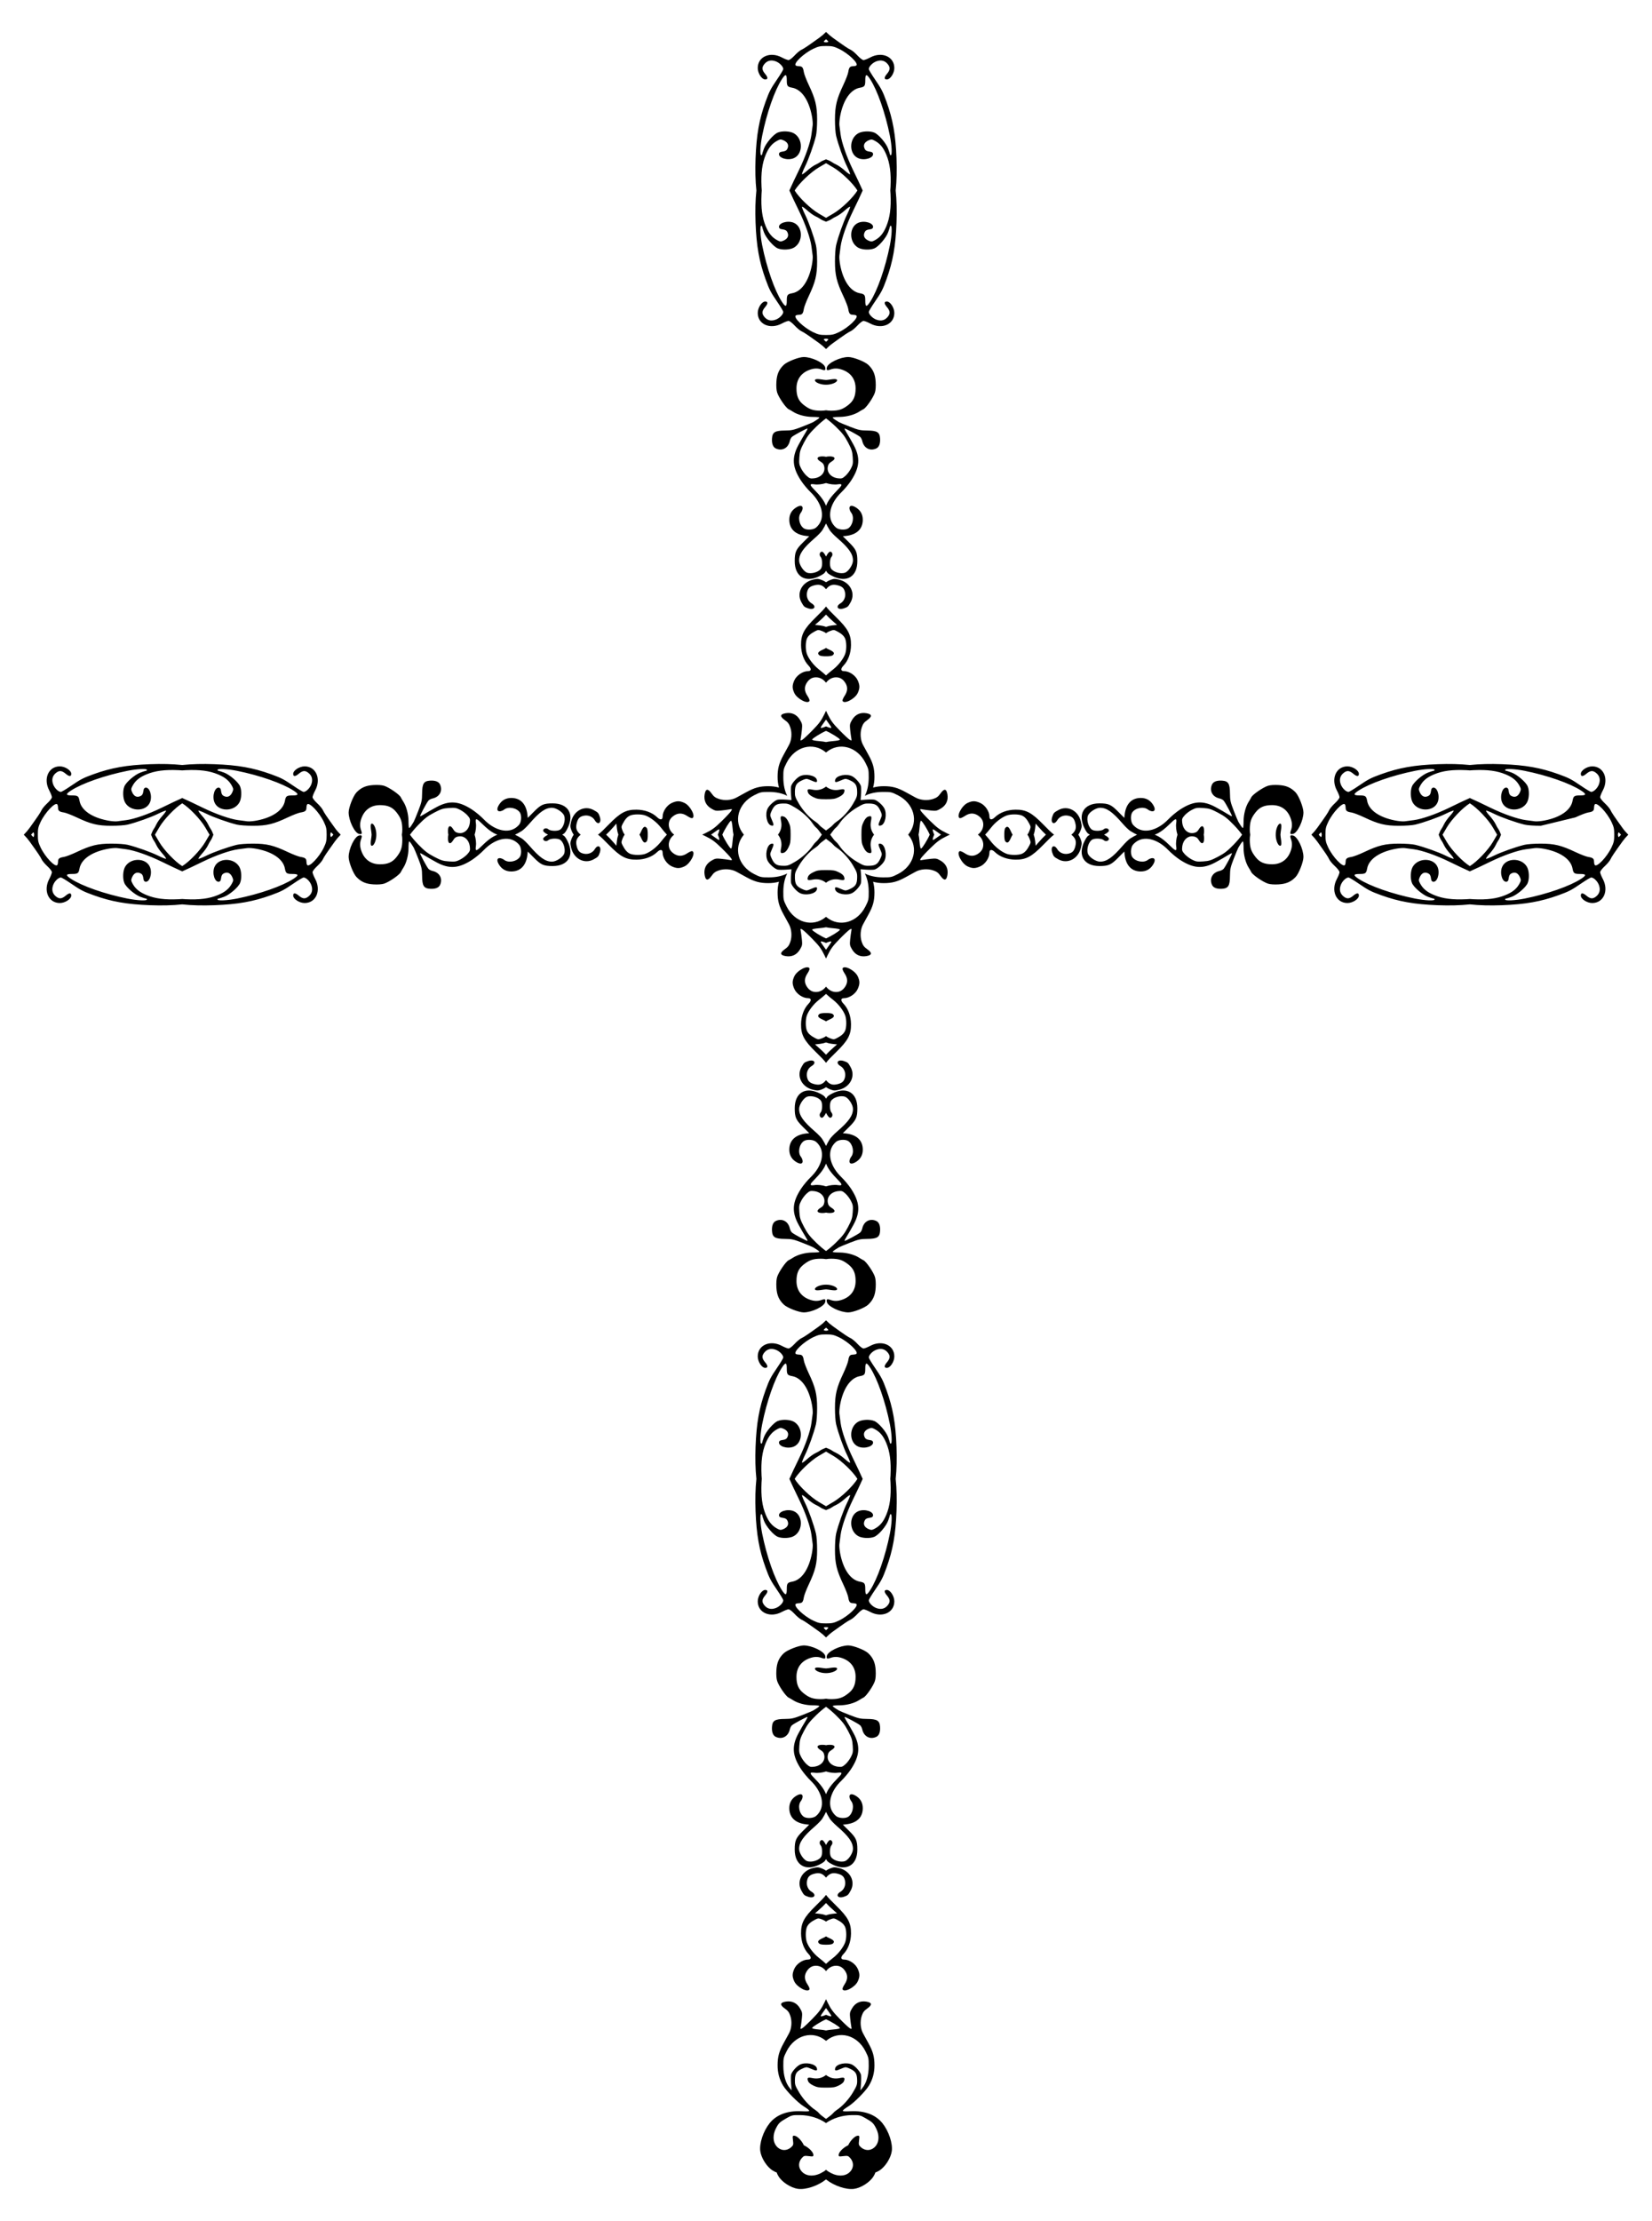 <?xml version="1.0" encoding="UTF-8"?>
<!DOCTYPE svg  PUBLIC '-//W3C//DTD SVG 1.1//EN'  'http://www.w3.org/Graphics/SVG/1.1/DTD/svg11.dtd'>
<svg enable-background="new 0 0 1226.143 1647.415" version="1.1" viewBox="0 0 1226.1 1647.4" xml:space="preserve" xmlns="http://www.w3.org/2000/svg">

	<path d="m613.07 1392.7c2.607-3.154 4.854-3.894 8.704-2.901 3.443 0.888 4.79 2.223 5.412 5.364 0.627 3.169-0.747 6.446-3.347 7.98-4.036 2.381-2.031 5.307 2.557 3.73 2.834-0.975 3.123-1.238 4.931-4.501 3.767-6.799-0.301-14.773-8.545-16.751-3.246-0.779-3.973-0.749-6.651 0.274-1.058 0.404-2.095 0.959-3.062 1.617-0.967-0.658-2.003-1.212-3.062-1.617-2.677-1.022-3.405-1.052-6.651-0.274-8.244 1.978-12.311 9.951-8.545 16.751 1.808 3.264 2.096 3.527 4.931 4.501 4.588 1.577 6.593-1.349 2.557-3.73-2.6-1.534-3.974-4.811-3.347-7.98 0.622-3.141 1.969-4.476 5.412-5.364 3.851-0.993 6.098-0.253 8.704 2.901zm187.28-773.57c0.658-0.967 1.212-2.003 1.617-3.062 1.022-2.677 1.052-3.405 0.274-6.651-1.978-8.244-9.951-12.311-16.751-8.545-3.264 1.808-3.527 2.096-4.501 4.931-1.577 4.587 1.349 6.593 3.73 2.557 1.534-2.6 4.811-3.974 7.98-3.347 3.141 0.622 4.476 1.969 5.364 5.412 0.993 3.85 0.253 6.098-2.901 8.704 3.154 2.607 3.894 4.854 2.901 8.704-0.888 3.444-2.223 4.79-5.364 5.412-3.169 0.627-6.446-0.747-7.98-3.347-2.381-4.036-5.307-2.031-3.73 2.557 0.974 2.834 1.238 3.123 4.501 4.931 6.799 3.767 14.773-0.301 16.751-8.545 0.779-3.246 0.749-3.973-0.274-6.651-0.404-1.058-0.959-2.095-1.617-3.062zm-187.28 187.28c0.967 0.658 2.003 1.212 3.062 1.617 2.677 1.022 3.405 1.052 6.651 0.274 8.244-1.978 12.311-9.951 8.545-16.751-1.808-3.264-2.096-3.527-4.931-4.501-4.588-1.577-6.593 1.349-2.557 3.73 2.6 1.534 3.974 4.811 3.347 7.98-0.622 3.141-1.969 4.476-5.412 5.364-3.851 0.993-6.098 0.253-8.704-2.901-2.607 3.154-4.854 3.894-8.704 2.901-3.444-0.888-4.79-2.223-5.412-5.364-0.627-3.168 0.747-6.446 3.347-7.98 4.036-2.381 2.031-5.307-2.557-3.73-2.834 0.974-3.123 1.238-4.931 4.501-3.767 6.799 0.301 14.773 8.545 16.751 3.246 0.779 3.973 0.749 6.651-0.274 1.058-0.404 2.095-0.959 3.062-1.617zm-187.28-187.28c-0.658 0.967-1.212 2.003-1.617 3.062-1.022 2.677-1.052 3.405-0.274 6.651 1.978 8.244 9.951 12.311 16.751 8.545 3.264-1.808 3.527-2.096 4.501-4.931 1.577-4.588-1.349-6.593-3.73-2.557-1.534 2.6-4.811 3.974-7.98 3.347-3.141-0.622-4.476-1.969-5.364-5.412-0.993-3.851-0.253-6.098 2.901-8.704-3.154-2.607-3.894-4.854-2.901-8.704 0.888-3.444 2.223-4.79 5.364-5.412 3.169-0.627 6.446 0.747 7.98 3.347 2.381 4.036 5.307 2.031 3.73-2.557-0.974-2.834-1.238-3.123-4.501-4.931-6.799-3.767-14.773 0.301-16.751 8.545-0.779 3.246-0.749 3.973 0.274 6.651 0.404 1.058 0.959 2.095 1.617 3.062zm187.28-187.28c-0.967-0.658-2.003-1.212-3.062-1.617-2.677-1.022-3.405-1.052-6.651-0.274-8.244 1.978-12.311 9.951-8.545 16.751 1.808 3.264 2.096 3.527 4.931 4.501 4.588 1.577 6.593-1.349 2.557-3.73-2.6-1.534-3.974-4.811-3.347-7.98 0.622-3.141 1.969-4.476 5.412-5.364 3.85-0.993 6.098-0.253 8.704 2.901 2.607-3.154 4.854-3.894 8.704-2.901 3.443 0.888 4.79 2.223 5.412 5.364 0.627 3.168-0.747 6.446-3.347 7.98-4.036 2.381-2.031 5.307 2.557 3.73 2.834-0.974 3.123-1.238 4.931-4.501 3.767-6.799-0.301-14.773-8.545-16.751-3.246-0.779-3.973-0.749-6.651 0.274-1.058 0.404-2.095 0.959-3.062 1.617zm0 1142.9c5.383-3.731 12.168-5.836 19.299-5.912 5.547-0.059 6.101 0.064 9.799 2.17 5.26 2.995 6.066 3.756 8.031 7.567 2.429 4.712 2.409 9.709-0.052 12.939-2.971 3.899-7.836 4.308-11.404 0.959-1.42-1.333-1.539-1.837-1.155-4.915 0.394-3.155 0.321-3.43-0.903-3.43-2.049 0-5.51 3.449-7.149 7.088-3.639 1.639-7.088 5.101-7.088 7.149 0 1.224 0.275 1.296 3.43 0.903 3.078-0.384 3.582-0.265 4.915 1.155 3.349 3.568 2.939 8.433-0.959 11.404-3.229 2.461-8.227 2.481-12.938 0.052-1.746-0.9-2.851-1.557-3.825-2.51-0.973 0.953-2.079 1.61-3.825 2.51-4.712 2.429-9.709 2.409-12.939-0.052-3.899-2.971-4.308-7.836-0.959-11.404 1.333-1.42 1.837-1.539 4.915-1.155 3.155 0.393 3.43 0.321 3.43-0.903 0-2.049-3.45-5.51-7.088-7.149-1.639-3.639-5.101-7.088-7.149-7.088-1.224 0-1.296 0.275-0.903 3.43 0.384 3.078 0.265 3.582-1.155 4.915-3.568 3.349-8.433 2.939-11.404-0.959-2.461-3.229-2.481-8.227-0.052-12.939 1.965-3.811 2.772-4.571 8.031-7.567 3.698-2.106 4.252-2.229 9.799-2.17 7.13 0.076 13.915 2.181 19.298 5.912zm0 41.783c0.087 0.071 0.176 0.142 0.264 0.212 5.841 4.608 14.831 7.583 20.545 6.8 5.293-0.726 11.942-5.043 14.52-9.428 0.624-1.061 1.036-1.866 1.306-2.731 0.865-0.269 1.67-0.682 2.731-1.306 4.385-2.578 8.703-9.227 9.428-14.52 0.783-5.715-2.192-14.704-6.8-20.545-5.081-6.441-13.229-9.542-23.741-9.036-7.401 0.356-7.48 0.119-1.291-3.89 4.293-2.781 12.426-11.048 14.889-15.134 2.757-4.574 4.106-9.521 4.098-15.027-0.01-6.315-1.085-10.264-4.462-16.394-1.485-2.695-3.286-5.98-4.003-7.301-1.964-3.618-2.369-8.828-1.005-12.933 0.893-2.69 1.749-3.849 4.026-5.454 3.918-2.762 3.716-4.463-0.616-5.186-4.535-0.757-8.244 1.006-10.61 5.045-1.604 2.737-1.744 3.457-1.373 7.089 0.227 2.223 0.597 5.028 0.824 6.233 0.395 2.103 0.353 2.16-1.041 1.414-0.799-0.427-4.199-3.582-7.556-7.011-5.121-5.23-6.587-7.227-9.108-12.409-0.369-0.758-0.71-1.475-1.025-2.156-0.315 0.681-0.656 1.398-1.025 2.156-2.521 5.181-3.987 7.178-9.108 12.409-3.357 3.428-6.757 6.583-7.556 7.011-1.394 0.746-1.436 0.689-1.041-1.414 0.226-1.205 0.597-4.01 0.824-6.233 0.371-3.631 0.231-4.351-1.373-7.089-2.367-4.039-6.075-5.801-10.61-5.045-4.332 0.723-4.534 2.424-0.616 5.186 2.277 1.605 3.133 2.764 4.026 5.454 1.364 4.106 0.959 9.315-1.005 12.933-0.717 1.321-2.518 4.606-4.003 7.301-3.377 6.13-4.452 10.079-4.462 16.394-0.008 5.506 1.34 10.452 4.098 15.027 2.463 4.086 10.597 12.354 14.889 15.134 6.188 4.009 6.11 4.247-1.291 3.89-10.512-0.506-18.66 2.595-23.741 9.036-4.608 5.841-7.583 14.831-6.8 20.545 0.726 5.293 5.043 11.942 9.428 14.52 1.061 0.624 1.866 1.036 2.731 1.306 0.269 0.865 0.682 1.67 1.306 2.731 2.578 4.385 9.227 8.703 14.52 9.428 5.715 0.783 14.704-2.192 20.545-6.8 0.089-0.07 0.177-0.141 0.264-0.212zm0-154.48c1.909-2.515 4.551-4.004 7.476-4.004 2.9 0 5.148 1.375 6.911 4.228 1.873 3.031 1.684 6.136-0.578 9.505-1.043 1.553-1.746 3.214-1.563 3.691 1.089 2.837 9.313-1.415 11.33-5.857 1.582-3.485 1.588-5.502 0.03-9.138-1.628-3.799-6.311-7.001-10.238-7.001-2.513 0-2.682-1.763-0.396-4.126 3.453-3.569 5.497-9.128 5.569-15.146 0.094-7.859-2.185-12.132-11.089-20.792-3.78-3.677-6.072-6.013-7.452-7.894-1.38 1.881-3.672 4.217-7.452 7.894-8.903 8.66-11.183 12.934-11.089 20.792 0.072 6.017 2.116 11.576 5.569 15.146 2.286 2.363 2.117 4.126-0.396 4.126-3.927 0-8.609 3.202-10.238 7.001-1.558 3.635-1.552 5.653 0.03 9.138 2.017 4.443 10.241 8.695 11.33 5.857 0.183-0.477-0.52-2.138-1.563-3.691-2.263-3.369-2.452-6.474-0.578-9.505 1.763-2.852 4.011-4.228 6.911-4.228 2.925 0 5.568 1.489 7.477 4.004zm0-50.51c1.49 1.629 3.328 3.379 5.58 5.349l2.613 2.287-3.654 0.393c-1.541 0.166-3.084 0.532-4.539 1.053-1.455-0.521-2.998-0.887-4.539-1.053l-3.654-0.393 2.613-2.287c2.251-1.97 4.089-3.72 5.58-5.349zm0 30.897c2.13 0.065 4.283-0.189 4.947-0.74 1.724-1.431 1.018-2.587-2.543-4.162-1.036-0.458-1.81-0.855-2.404-1.26-0.594 0.406-1.368 0.802-2.404 1.26-3.561 1.575-4.267 2.731-2.543 4.162 0.664 0.551 2.817 0.805 4.947 0.74zm0-17.146c0.781-0.596 1.746-1.111 2.893-1.55 2.678-1.022 2.988-1.02 5.056 0.041 3.466 1.778 5.359 3.481 6.265 5.636 1.047 2.489 1.083 8.121 0.072 11.054-1.29 3.742-5.024 8.605-8.977 11.693-2.095 1.636-3.847 3.1-5.309 4.46-1.462-1.36-3.215-2.824-5.309-4.46-3.953-3.088-7.686-7.951-8.977-11.693-1.011-2.933-0.975-8.565 0.072-11.054 0.906-2.155 2.799-3.858 6.265-5.636 2.068-1.061 2.378-1.064 5.056-0.041 1.148 0.439 2.112 0.954 2.894 1.55zm0 64.125c0.442 0.648 0.902 1.292 1.381 1.929 1.411 1.878 2.565 3.658 2.565 3.956 0 0.566-1.486 0.221-3.946-0.856-2.46 1.077-3.946 1.423-3.946 0.856 0-0.298 1.154-2.078 2.565-3.956 0.479-0.637 0.94-1.281 1.381-1.929zm0 8.369c3.731 1.595 9.987 5.449 10.296 6.399 0.158 0.486-1.71 0.899-5.497 1.215-1.849 0.154-3.354 0.352-4.799 0.666-1.445-0.315-2.95-0.512-4.799-0.666-3.787-0.316-5.655-0.728-5.497-1.215 0.309-0.951 6.565-4.804 10.296-6.399zm0 50.674c0.116 6e-4 0.234 1e-3 0.354 0.001 4.941 0.01 6.401-0.245 9.145-1.596 2.219-1.092 3.462-2.18 3.878-3.392 0.836-2.436 0.203-2.82-3.42-2.078-3.687 0.755-7.067-0.042-9.957-2.301-2.89 2.26-6.27 3.057-9.957 2.301-3.623-0.742-4.256-0.358-3.42 2.078 0.416 1.212 1.659 2.299 3.878 3.392 2.745 1.351 4.204 1.606 9.145 1.596 0.12-2e-4 0.238-6e-4 0.353-0.001zm0-34.658c0.084-0.071 0.169-0.143 0.255-0.214 9.46-7.817 22.893-4.19 28.975 7.825 2.361 4.665 2.478 5.196 2.459 11.106-0.023 6.718-1.715 12.554-4.694 16.194l-1.45 1.771 0.396-4.988c0.218-2.744 0.204-5.752-0.03-6.684-0.546-2.174-3.963-6.071-6.452-7.359-4.132-2.137-11.6-0.694-12.592 2.433-0.599 1.888 0.085 2.293 2.331 1.38 1.064-0.433 2.743-1.118 3.731-1.521 1.5-0.613 2.317-0.489 4.946 0.747 4.045 1.902 5.12 3.609 5.228 8.298 0.079 3.424-0.213 4.284-3.12 9.208-2.994 5.071-7.941 10.43-12.081 13.088-0.918 0.589-2.161 1.679-2.763 2.421s-2.365 2.21-3.92 3.262c-0.353 0.239-0.768 0.54-1.219 0.883-0.451-0.343-0.866-0.644-1.219-0.883-1.554-1.051-3.318-2.519-3.92-3.262s-1.845-1.832-2.763-2.421c-4.14-2.658-9.086-8.017-12.081-13.088-2.908-4.924-3.199-5.784-3.12-9.208 0.108-4.689 1.183-6.395 5.228-8.298 2.629-1.236 3.446-1.36 4.946-0.747 0.988 0.404 2.667 1.088 3.731 1.521 2.245 0.913 2.93 0.508 2.331-1.38-0.993-3.127-8.46-4.57-12.592-2.433-2.489 1.287-5.907 5.185-6.452 7.359-0.234 0.933-0.247 3.941-0.03 6.684l0.396 4.988-1.45-1.771c-2.979-3.64-4.671-9.476-4.694-16.194-0.019-5.909 0.097-6.44 2.459-11.106 6.082-12.014 19.515-15.642 28.975-7.825 0.086 0.071 0.171 0.142 0.255 0.214zm0-897.81c-0.451-0.343-0.866-0.644-1.219-0.883-1.554-1.051-3.318-2.519-3.92-3.262-0.602-0.743-1.845-1.832-2.763-2.421-4.14-2.658-9.086-8.017-12.081-13.088-2.908-4.924-3.199-5.784-3.12-9.208 0.108-4.689 1.183-6.395 5.228-8.298 2.629-1.236 3.446-1.36 4.946-0.747 0.988 0.404 2.667 1.088 3.731 1.521 2.245 0.913 2.93 0.508 2.331-1.38-0.993-3.127-8.46-4.57-12.592-2.433-2.489 1.287-5.907 5.185-6.452 7.359-0.234 0.933-0.247 3.941-0.03 6.684l0.286 3.599-3.599-0.286c-2.744-0.218-5.752-0.204-6.684 0.03-2.174 0.546-6.071 3.963-7.359 6.452-2.137 4.132-0.694 11.6 2.433 12.592 1.888 0.599 2.293-0.085 1.38-2.331-0.433-1.064-1.118-2.743-1.521-3.731-0.613-1.5-0.489-2.317 0.747-4.946 1.902-4.045 3.609-5.12 8.298-5.228 3.424-0.079 4.284 0.213 9.208 3.12 5.071 2.994 10.43 7.941 13.088 12.081 0.589 0.918 1.679 2.161 2.421 2.763 0.743 0.602 2.21 2.365 3.262 3.92 0.239 0.353 0.54 0.768 0.884 1.219-0.343 0.451-0.644 0.866-0.884 1.219-1.051 1.554-2.519 3.318-3.262 3.92-0.743 0.602-1.832 1.845-2.421 2.763-2.658 4.14-8.017 9.086-13.088 12.081-4.924 2.908-5.784 3.199-9.208 3.12-4.689-0.108-6.395-1.183-8.298-5.228-1.236-2.629-1.36-3.446-0.747-4.946 0.404-0.988 1.088-2.667 1.521-3.731 0.913-2.245 0.508-2.93-1.38-2.331-3.127 0.993-4.57 8.46-2.433 12.592 1.287 2.49 5.185 5.907 7.359 6.452 0.933 0.234 3.941 0.247 6.684 0.03l3.599-0.286-0.286 3.599c-0.218 2.744-0.204 5.752 0.03 6.684 0.546 2.174 3.963 6.071 6.452 7.359 4.132 2.137 11.6 0.694 12.592-2.433 0.599-1.888-0.085-2.293-2.331-1.38-1.064 0.433-2.743 1.118-3.731 1.521-1.5 0.613-2.317 0.489-4.946-0.747-4.045-1.902-5.12-3.609-5.228-8.298-0.079-3.424 0.213-4.284 3.12-9.208 2.994-5.071 7.941-10.43 12.081-13.088 0.918-0.589 2.161-1.679 2.763-2.421s2.365-2.21 3.92-3.262c0.353-0.239 0.768-0.54 1.219-0.883 0.451 0.343 0.866 0.644 1.219 0.883 1.554 1.051 3.318 2.519 3.92 3.262s1.845 1.832 2.763 2.421c4.14 2.658 9.086 8.017 12.081 13.088 2.908 4.924 3.199 5.784 3.12 9.208-0.108 4.689-1.183 6.395-5.228 8.298-2.629 1.236-3.446 1.36-4.946 0.747-0.988-0.404-2.667-1.088-3.731-1.521-2.245-0.913-2.93-0.508-2.331 1.38 0.993 3.127 8.46 4.57 12.592 2.433 2.49-1.287 5.907-5.185 6.452-7.359 0.234-0.933 0.247-3.941 0.03-6.684l-0.286-3.599 3.599 0.286c2.744 0.218 5.752 0.204 6.684-0.03 2.174-0.546 6.071-3.963 7.359-6.452 2.137-4.132 0.694-11.6-2.433-12.592-1.888-0.599-2.293 0.085-1.38 2.331 0.433 1.064 1.118 2.743 1.521 3.731 0.613 1.5 0.489 2.317-0.747 4.946-1.902 4.045-3.609 5.12-8.298 5.228-3.424 0.079-4.284-0.213-9.208-3.12-5.071-2.994-10.43-7.941-13.088-12.081-0.589-0.918-1.679-2.161-2.421-2.763-0.743-0.602-2.21-2.365-3.262-3.92-0.239-0.353-0.54-0.768-0.883-1.219 0.343-0.451 0.644-0.866 0.883-1.219 1.051-1.554 2.519-3.318 3.262-3.92 0.743-0.602 1.832-1.845 2.421-2.763 2.658-4.14 8.017-9.086 13.088-12.081 4.924-2.908 5.784-3.199 9.208-3.12 4.689 0.108 6.395 1.183 8.298 5.228 1.236 2.629 1.36 3.446 0.747 4.946-0.404 0.988-1.088 2.667-1.521 3.731-0.913 2.245-0.508 2.93 1.38 2.331 3.127-0.993 4.57-8.46 2.433-12.592-1.287-2.49-5.185-5.907-7.359-6.452-0.933-0.234-3.941-0.247-6.684-0.03l-3.599 0.286 0.286-3.599c0.218-2.744 0.204-5.752-0.03-6.684-0.546-2.174-3.963-6.071-6.452-7.359-4.132-2.137-11.6-0.694-12.592 2.433-0.599 1.888 0.085 2.293 2.331 1.38 1.064-0.433 2.743-1.118 3.731-1.521 1.5-0.613 2.317-0.489 4.946 0.747 4.045 1.902 5.12 3.609 5.228 8.298 0.079 3.424-0.213 4.284-3.12 9.208-2.994 5.071-7.941 10.43-12.081 13.088-0.918 0.589-2.161 1.679-2.763 2.421s-2.365 2.21-3.92 3.262c-0.353 0.239-0.768 0.54-1.219 0.883zm-28.798-25.699c-1.85-3.537-2.873-8.22-2.892-13.434-0.019-5.909 0.097-6.44 2.459-11.106 6.082-12.014 19.515-15.642 28.975-7.825 0.086 0.071 0.171 0.142 0.255 0.214 0.084-0.071 0.169-0.143 0.255-0.214 9.46-7.817 22.893-4.19 28.975 7.825 2.361 4.665 2.478 5.196 2.459 11.106-0.018 5.214-1.041 9.897-2.892 13.434 3.537-1.85 8.22-2.873 13.434-2.892 5.909-0.019 6.441 0.097 11.106 2.459 12.014 6.082 15.642 19.515 7.824 28.975-0.071 0.086-0.142 0.171-0.214 0.255 0.071 0.084 0.143 0.169 0.214 0.255 7.817 9.46 4.19 22.893-7.824 28.975-4.665 2.361-5.196 2.478-11.106 2.459-5.214-0.018-9.897-1.041-13.434-2.892 1.85 3.537 2.873 8.22 2.892 13.434 0.019 5.909-0.097 6.44-2.459 11.106-6.082 12.014-19.515 15.642-28.975 7.825-0.086-0.071-0.171-0.142-0.255-0.214-0.084 0.071-0.169 0.143-0.255 0.214-9.46 7.817-22.893 4.19-28.975-7.825-2.361-4.665-2.478-5.196-2.459-11.106 0.018-5.214 1.041-9.897 2.892-13.434-3.537 1.85-8.22 2.873-13.434 2.892-5.909 0.019-6.441-0.097-11.106-2.459-12.014-6.082-15.642-19.515-7.824-28.975 0.071-0.086 0.142-0.171 0.214-0.255-0.071-0.084-0.143-0.169-0.214-0.255-7.817-9.46-4.19-22.893 7.824-28.975 4.665-2.361 5.197-2.478 11.106-2.459 5.214 0.018 9.897 1.041 13.434 2.892zm28.798-6.859c-2.89 2.26-6.27 3.057-9.957 2.301-3.623-0.742-4.256-0.358-3.42 2.078 0.416 1.212 1.659 2.299 3.878 3.392 2.745 1.351 4.204 1.606 9.145 1.596 0.12-2e-4 0.238-7e-4 0.354-0.001 0.116 5e-4 0.234 1e-3 0.354 0.001 4.941 0.01 6.401-0.245 9.145-1.596 2.219-1.092 3.462-2.18 3.878-3.392 0.836-2.436 0.203-2.82-3.42-2.078-3.687 0.755-7.067-0.042-9.957-2.301zm-35.656 35.656c2.26 2.89 3.057 6.27 2.301 9.957-0.742 3.623-0.358 4.256 2.078 3.42 1.212-0.416 2.299-1.659 3.392-3.878 1.351-2.745 1.606-4.204 1.596-9.145-3e-4 -0.12-7e-4 -0.238-0.001-0.354 6e-4 -0.116 1e-3 -0.234 0.001-0.354 0.01-4.941-0.245-6.401-1.596-9.145-1.092-2.219-2.18-3.462-3.392-3.878-2.436-0.836-2.82-0.203-2.078 3.42 0.755 3.687-0.042 7.067-2.301 9.957zm35.656 35.656c2.89-2.26 6.27-3.057 9.957-2.301 3.623 0.742 4.256 0.358 3.42-2.078-0.416-1.212-1.659-2.299-3.878-3.392-2.745-1.351-4.204-1.606-9.145-1.596-0.12 2e-4 -0.238 7e-4 -0.354 0.001-0.116-5e-4 -0.234-1e-3 -0.354-0.001-4.941-0.01-6.401 0.245-9.145 1.596-2.219 1.092-3.462 2.18-3.878 3.392-0.836 2.436-0.203 2.82 3.42 2.078 3.687-0.755 7.067 0.042 9.957 2.301zm35.656-35.656c-2.26-2.89-3.057-6.27-2.301-9.957 0.742-3.623 0.358-4.256-2.078-3.42-1.212 0.416-2.299 1.659-3.392 3.878-1.351 2.745-1.606 4.204-1.596 9.145 3e-4 0.12 7e-4 0.238 0.001 0.354-6e-4 0.116-1e-3 0.234-0.001 0.354-0.01 4.941 0.245 6.401 1.596 9.145 1.092 2.219 2.179 3.462 3.392 3.878 2.436 0.836 2.82 0.203 2.078-3.42-0.755-3.687 0.042-7.067 2.301-9.957zm-35.656-68.685c-1.445-0.315-2.95-0.512-4.799-0.666-3.787-0.316-5.655-0.728-5.497-1.215 0.309-0.951 6.565-4.804 10.296-6.399 3.731 1.595 9.987 5.449 10.296 6.399 0.158 0.486-1.71 0.899-5.497 1.215-1.849 0.154-3.354 0.352-4.799 0.666zm-68.685 68.685c-0.315 1.445-0.512 2.95-0.666 4.799-0.316 3.787-0.728 5.655-1.215 5.497-0.951-0.309-4.804-6.565-6.399-10.296 1.595-3.731 5.449-9.987 6.399-10.296 0.486-0.158 0.899 1.71 1.215 5.497 0.154 1.849 0.351 3.354 0.666 4.799zm68.685 68.684c1.445 0.315 2.95 0.512 4.799 0.666 3.787 0.316 5.655 0.728 5.497 1.215-0.309 0.951-6.565 4.804-10.296 6.399-3.731-1.595-9.987-5.449-10.296-6.399-0.158-0.486 1.71-0.899 5.497-1.215 1.849-0.154 3.354-0.351 4.799-0.666zm68.685-68.684c0.315-1.445 0.512-2.95 0.666-4.799 0.316-3.787 0.728-5.655 1.215-5.497 0.951 0.309 4.804 6.565 6.399 10.296-1.595 3.731-5.449 9.987-6.399 10.296-0.486 0.158-0.899-1.71-1.215-5.497-0.154-1.849-0.352-3.354-0.666-4.799zm-68.685-80.305c-2.46 1.077-3.946 1.423-3.946 0.856 0-0.298 1.154-2.078 2.565-3.956 0.479-0.638 0.94-1.281 1.381-1.929 0.442 0.648 0.902 1.292 1.381 1.929 1.411 1.878 2.565 3.658 2.565 3.956 1e-4 0.566-1.486 0.221-3.946-0.856zm-80.305 80.305c1.077 2.46 1.423 3.946 0.856 3.946-0.298 0-2.078-1.154-3.956-2.565-0.638-0.479-1.281-0.94-1.929-1.381 0.648-0.442 1.292-0.902 1.929-1.381 1.878-1.411 3.658-2.565 3.956-2.565 0.566-2e-4 0.221 1.486-0.856 3.946zm80.305 80.305c2.46-1.077 3.946-1.423 3.946-0.856 0 0.298-1.154 2.078-2.565 3.956-0.479 0.637-0.94 1.281-1.381 1.929-0.442-0.648-0.902-1.292-1.381-1.929-1.411-1.878-2.565-3.658-2.565-3.956-1e-4 -0.566 1.486-0.221 3.946 0.856zm80.305-80.305c-1.077-2.46-1.423-3.946-0.856-3.946 0.298 0 2.078 1.154 3.956 2.565 0.638 0.479 1.281 0.94 1.929 1.381-0.648 0.442-1.292 0.902-1.929 1.381-1.878 1.411-3.658 2.565-3.956 2.565-0.566 1e-4 -0.221-1.486 0.856-3.946zm-80.305-118.12c-1.462-1.36-3.215-2.824-5.309-4.46-3.953-3.088-7.686-7.951-8.977-11.693-1.011-2.933-0.975-8.565 0.072-11.054 0.906-2.155 2.799-3.858 6.265-5.636 2.068-1.061 2.378-1.064 5.056-0.041 1.148 0.438 2.112 0.954 2.893 1.55 0.781-0.596 1.746-1.111 2.893-1.55 2.678-1.023 2.988-1.02 5.056 0.041 3.466 1.778 5.359 3.481 6.265 5.636 1.047 2.489 1.083 8.121 0.072 11.054-1.29 3.742-5.024 8.605-8.977 11.693-2.095 1.636-3.847 3.1-5.309 4.46zm-118.12 118.12c-1.36 1.462-2.824 3.215-4.46 5.309-3.088 3.953-7.951 7.686-11.693 8.977-2.933 1.011-8.565 0.975-11.054-0.072-2.155-0.906-3.858-2.799-5.636-6.265-1.061-2.068-1.064-2.378-0.041-5.056 0.438-1.148 0.954-2.112 1.55-2.893-0.596-0.781-1.111-1.746-1.55-2.893-1.023-2.678-1.02-2.988 0.041-5.056 1.778-3.466 3.481-5.359 5.636-6.265 2.489-1.047 8.121-1.083 11.054-0.072 3.742 1.29 8.605 5.024 11.693 8.977 1.636 2.094 3.1 3.847 4.46 5.309zm118.12 118.12c1.462 1.36 3.215 2.824 5.309 4.46 3.953 3.088 7.686 7.951 8.977 11.693 1.011 2.933 0.975 8.565-0.072 11.054-0.906 2.155-2.799 3.858-6.265 5.636-2.068 1.061-2.378 1.064-5.056 0.041-1.148-0.438-2.112-0.954-2.893-1.55-0.781 0.596-1.746 1.111-2.893 1.55-2.678 1.023-2.988 1.02-5.056-0.041-3.466-1.778-5.359-3.481-6.265-5.636-1.047-2.489-1.083-8.121-0.072-11.054 1.29-3.742 5.024-8.605 8.977-11.693 2.095-1.636 3.847-3.1 5.309-4.46zm118.12-118.12c1.36-1.462 2.824-3.215 4.46-5.309 3.088-3.953 7.951-7.686 11.693-8.977 2.933-1.011 8.565-0.975 11.054 0.072 2.155 0.906 3.858 2.799 5.636 6.265 1.061 2.068 1.064 2.378 0.041 5.056-0.438 1.148-0.954 2.112-1.55 2.893 0.596 0.781 1.111 1.746 1.55 2.893 1.023 2.678 1.02 2.988-0.041 5.056-1.778 3.466-3.481 5.359-5.636 6.265-2.489 1.047-8.121 1.083-11.054 0.072-3.742-1.29-8.605-5.024-11.693-8.977-1.636-2.095-3.1-3.847-4.46-5.309zm-118.12-138.48c-0.594 0.406-1.368 0.802-2.404 1.26-3.561 1.575-4.267 2.731-2.543 4.162 0.664 0.551 2.817 0.805 4.947 0.74 2.13 0.065 4.283-0.189 4.947-0.74 1.724-1.431 1.018-2.587-2.543-4.162-1.035-0.458-1.81-0.855-2.404-1.26zm-138.48 138.48c0.406 0.594 0.802 1.368 1.26 2.404 1.575 3.561 2.731 4.267 4.162 2.543 0.551-0.664 0.805-2.817 0.74-4.947 0.065-2.13-0.189-4.283-0.74-4.947-1.431-1.724-2.587-1.018-4.162 2.543-0.458 1.035-0.855 1.81-1.26 2.404zm138.48 138.48c0.594-0.406 1.368-0.802 2.404-1.26 3.561-1.575 4.267-2.731 2.543-4.162-0.664-0.551-2.817-0.805-4.947-0.74-2.13-0.065-4.283 0.189-4.947 0.74-1.724 1.431-1.018 2.587 2.543 4.162 1.036 0.458 1.81 0.855 2.404 1.26zm138.48-138.48c-0.406-0.594-0.802-1.368-1.26-2.404-1.575-3.561-2.731-4.267-4.162-2.543-0.551 0.664-0.805 2.817-0.74 4.947-0.065 2.13 0.189 4.283 0.74 4.947 1.431 1.724 2.587 1.018 4.162-2.543 0.458-1.036 0.855-1.81 1.26-2.404zm-138.48-154.13c-1.455-0.521-2.998-0.887-4.539-1.053l-3.654-0.393 2.613-2.287c2.251-1.97 4.09-3.72 5.58-5.349 1.49 1.629 3.328 3.379 5.58 5.349l2.613 2.287-3.654 0.393c-1.541 0.166-3.084 0.532-4.539 1.053zm-154.13 154.13c-0.521 1.455-0.887 2.998-1.053 4.539l-0.393 3.654-2.287-2.613c-1.97-2.251-3.72-4.09-5.349-5.58 1.629-1.49 3.379-3.328 5.349-5.58l2.287-2.613 0.393 3.654c0.166 1.541 0.532 3.084 1.053 4.539zm154.13 154.13c1.455 0.521 2.998 0.887 4.539 1.053l3.654 0.393-2.613 2.287c-2.251 1.97-4.09 3.72-5.58 5.349-1.49-1.629-3.328-3.379-5.58-5.349l-2.613-2.287 3.654-0.393c1.541-0.166 3.084-0.532 4.539-1.053zm154.13-154.13c0.521-1.455 0.887-2.998 1.053-4.539l0.393-3.654 2.287 2.613c1.97 2.251 3.72 4.09 5.349 5.58-1.629 1.49-3.379 3.328-5.349 5.58l-2.287 2.613-0.393-3.654c-0.166-1.541-0.532-3.084-1.053-4.539zm-154.13-169.24c-1.38 1.881-3.672 4.217-7.452 7.894-8.903 8.66-11.183 12.934-11.089 20.792 0.072 6.017 2.116 11.577 5.569 15.146 2.286 2.363 2.117 4.126-0.396 4.126-3.927 0-8.609 3.203-10.238 7.001-1.558 3.636-1.552 5.653 0.03 9.138 2.017 4.443 10.241 8.695 11.33 5.857 0.183-0.477-0.52-2.138-1.563-3.691-2.263-3.369-2.452-6.474-0.578-9.505 1.763-2.852 4.011-4.228 6.911-4.228 2.925 0 5.568 1.489 7.476 4.004 1.909-2.515 4.551-4.004 7.476-4.004 2.9 0 5.148 1.375 6.911 4.228 1.873 3.031 1.684 6.136-0.578 9.505-1.043 1.553-1.746 3.214-1.563 3.691 1.089 2.837 9.313-1.415 11.33-5.857 1.582-3.485 1.588-5.502 0.03-9.138-1.628-3.799-6.311-7.001-10.238-7.001-2.513 0-2.682-1.763-0.396-4.126 3.453-3.569 5.497-9.128 5.569-15.146 0.094-7.858-2.185-12.132-11.089-20.792-3.78-3.677-6.072-6.013-7.452-7.894zm-169.24 169.24c1.881 1.38 4.217 3.672 7.894 7.452 8.66 8.903 12.934 11.183 20.792 11.089 6.017-0.072 11.577-2.116 15.146-5.569 2.363-2.286 4.126-2.117 4.126 0.396 0 3.927 3.203 8.61 7.001 10.238 3.636 1.558 5.654 1.552 9.138-0.03 4.443-2.017 8.695-10.241 5.857-11.33-0.477-0.183-2.138 0.52-3.691 1.563-3.369 2.263-6.474 2.452-9.505 0.578-2.852-1.763-4.228-4.011-4.228-6.911 0-2.925 1.489-5.568 4.004-7.476-2.515-1.909-4.004-4.551-4.004-7.476 0-2.9 1.375-5.148 4.228-6.911 3.031-1.873 6.136-1.685 9.505 0.578 1.553 1.043 3.214 1.746 3.691 1.563 2.837-1.089-1.415-9.313-5.857-11.33-3.485-1.582-5.503-1.588-9.138-0.03-3.799 1.628-7.001 6.311-7.001 10.238 0 2.513-1.763 2.682-4.126 0.396-3.569-3.453-9.128-5.497-15.146-5.569-7.859-0.094-12.132 2.185-20.792 11.089-3.677 3.78-6.013 6.072-7.894 7.452zm169.24 169.24c1.38-1.881 3.672-4.217 7.452-7.894 8.903-8.66 11.183-12.934 11.089-20.792-0.072-6.017-2.116-11.577-5.569-15.146-2.286-2.363-2.117-4.126 0.396-4.126 3.927 0 8.609-3.203 10.238-7.001 1.558-3.636 1.552-5.654-0.03-9.138-2.017-4.443-10.241-8.695-11.33-5.857-0.183 0.477 0.52 2.138 1.563 3.691 2.263 3.369 2.452 6.474 0.578 9.505-1.763 2.852-4.011 4.228-6.911 4.228-2.925 0-5.568-1.489-7.476-4.004-1.909 2.515-4.551 4.004-7.476 4.004-2.9 0-5.148-1.375-6.911-4.228-1.873-3.031-1.684-6.136 0.578-9.505 1.043-1.553 1.746-3.214 1.563-3.691-1.089-2.837-9.313 1.415-11.33 5.857-1.582 3.485-1.588 5.502-0.03 9.138 1.628 3.799 6.311 7.001 10.238 7.001 2.513 0 2.682 1.763 0.396 4.126-3.453 3.569-5.497 9.128-5.569 15.146-0.094 7.858 2.185 12.132 11.089 20.792 3.78 3.677 6.072 6.013 7.452 7.894zm169.24-169.24c-1.881-1.38-4.217-3.672-7.894-7.452-8.66-8.904-12.934-11.183-20.792-11.089-6.017 0.072-11.576 2.116-15.146 5.569-2.363 2.286-4.126 2.117-4.126-0.396 0-3.927-3.203-8.609-7.001-10.238-3.636-1.558-5.654-1.552-9.138 0.03-4.443 2.017-8.695 10.241-5.857 11.33 0.477 0.183 2.138-0.52 3.691-1.563 3.369-2.263 6.474-2.452 9.505-0.578 2.852 1.763 4.228 4.011 4.228 6.911 0 2.925-1.489 5.568-4.004 7.476 2.515 1.909 4.004 4.551 4.004 7.476 0 2.9-1.375 5.148-4.228 6.911-3.031 1.873-6.136 1.684-9.505-0.578-1.553-1.043-3.214-1.746-3.691-1.563-2.837 1.089 1.415 9.313 5.857 11.33 3.485 1.582 5.502 1.588 9.138 0.03 3.799-1.628 7.001-6.311 7.001-10.238 0-2.513 1.763-2.682 4.126-0.396 3.569 3.453 9.128 5.497 15.146 5.569 7.859 0.094 12.132-2.185 20.792-11.089 3.677-3.78 6.013-6.072 7.894-7.452zm-169.24-91.886c-0.315 0.681-0.656 1.398-1.025 2.156-2.521 5.181-3.987 7.178-9.108 12.409-3.357 3.428-6.757 6.583-7.556 7.011-1.394 0.746-1.436 0.689-1.041-1.414 0.226-1.205 0.597-4.01 0.824-6.233 0.371-3.631 0.231-4.351-1.373-7.089-2.367-4.038-6.075-5.801-10.61-5.045-4.332 0.723-4.534 2.424-0.616 5.186 2.277 1.605 3.133 2.764 4.026 5.454 1.364 4.106 0.959 9.315-1.005 12.933-0.717 1.321-2.518 4.606-4.003 7.301-3.377 6.13-4.452 10.079-4.462 16.394-0.004 2.764 0.334 5.388 1.02 7.894-2.506-0.686-5.13-1.024-7.894-1.02-6.315 0.01-10.264 1.085-16.394 4.462-2.695 1.485-5.98 3.286-7.301 4.003-3.619 1.964-8.828 2.369-12.933 1.006-2.69-0.893-3.849-1.749-5.454-4.026-2.762-3.918-4.463-3.716-5.186 0.616-0.757 4.535 1.006 8.244 5.045 10.61 2.737 1.604 3.457 1.744 7.089 1.373 2.223-0.227 5.028-0.597 6.233-0.824 2.103-0.395 2.16-0.353 1.414 1.041-0.427 0.799-3.583 4.199-7.011 7.556-5.23 5.121-7.227 6.587-12.409 9.108-0.758 0.369-1.475 0.71-2.156 1.025 0.681 0.315 1.398 0.656 2.156 1.025 5.181 2.521 7.178 3.987 12.409 9.108 3.428 3.357 6.583 6.757 7.011 7.556 0.746 1.394 0.689 1.436-1.414 1.041-1.205-0.226-4.01-0.597-6.233-0.824-3.631-0.371-4.351-0.231-7.089 1.373-4.038 2.367-5.801 6.075-5.045 10.61 0.723 4.332 2.424 4.534 5.186 0.616 1.605-2.277 2.764-3.133 5.454-4.026 4.106-1.364 9.315-0.959 12.933 1.005 1.321 0.717 4.606 2.518 7.301 4.003 6.13 3.377 10.079 4.452 16.394 4.462 2.764 4e-3 5.388-0.334 7.894-1.02-0.686 2.506-1.024 5.13-1.02 7.894 0.01 6.315 1.085 10.264 4.462 16.394 1.485 2.695 3.286 5.98 4.003 7.301 1.964 3.619 2.369 8.828 1.005 12.933-0.893 2.69-1.749 3.849-4.026 5.454-3.918 2.762-3.716 4.463 0.616 5.186 4.535 0.757 8.244-1.006 10.61-5.045 1.604-2.737 1.744-3.457 1.373-7.089-0.227-2.223-0.597-5.028-0.824-6.233-0.395-2.103-0.353-2.16 1.041-1.414 0.799 0.427 4.199 3.582 7.556 7.011 5.121 5.23 6.587 7.227 9.108 12.409 0.369 0.758 0.71 1.475 1.025 2.156 0.315-0.681 0.656-1.398 1.025-2.156 2.521-5.181 3.987-7.178 9.108-12.409 3.357-3.428 6.757-6.583 7.556-7.011 1.394-0.746 1.436-0.689 1.041 1.414-0.226 1.205-0.597 4.01-0.824 6.233-0.371 3.631-0.231 4.351 1.373 7.089 2.367 4.038 6.075 5.801 10.61 5.045 4.332-0.723 4.534-2.424 0.616-5.186-2.277-1.605-3.133-2.764-4.026-5.454-1.364-4.106-0.959-9.315 1.005-12.933 0.717-1.321 2.518-4.606 4.003-7.301 3.377-6.13 4.452-10.079 4.462-16.394 0.004-2.764-0.334-5.388-1.02-7.894 2.506 0.686 5.13 1.024 7.894 1.02 6.315-0.01 10.264-1.085 16.394-4.462 2.695-1.485 5.98-3.286 7.301-4.003 3.619-1.964 8.828-2.369 12.933-1.005 2.69 0.893 3.849 1.749 5.454 4.026 2.762 3.918 4.463 3.716 5.186-0.616 0.757-4.535-1.006-8.244-5.045-10.61-2.737-1.604-3.457-1.744-7.089-1.373-2.223 0.227-5.028 0.597-6.233 0.824-2.103 0.395-2.16 0.353-1.414-1.041 0.427-0.799 3.582-4.199 7.011-7.556 5.23-5.121 7.227-6.587 12.409-9.108 0.758-0.369 1.475-0.71 2.156-1.025-0.681-0.315-1.398-0.656-2.156-1.025-5.181-2.521-7.178-3.987-12.409-9.108-3.428-3.357-6.583-6.757-7.011-7.556-0.746-1.394-0.689-1.436 1.414-1.041 1.205 0.226 4.01 0.597 6.233 0.824 3.631 0.371 4.351 0.231 7.089-1.373 4.038-2.367 5.801-6.075 5.045-10.61-0.723-4.332-2.424-4.534-5.186-0.616-1.605 2.277-2.764 3.133-5.454 4.026-4.106 1.364-9.315 0.959-12.933-1.006-1.321-0.717-4.606-2.518-7.301-4.003-6.13-3.377-10.079-4.452-16.394-4.462-2.764-0.004-5.388 0.334-7.894 1.02 0.686-2.506 1.024-5.13 1.02-7.894-0.01-6.315-1.085-10.264-4.462-16.394-1.485-2.695-3.286-5.98-4.003-7.301-1.964-3.619-2.369-8.828-1.005-12.933 0.893-2.69 1.749-3.849 4.026-5.454 3.918-2.762 3.716-4.463-0.616-5.186-4.535-0.757-8.244 1.006-10.61 5.045-1.604 2.737-1.744 3.457-1.373 7.089 0.227 2.223 0.597 5.028 0.824 6.233 0.395 2.103 0.353 2.16-1.041 1.414-0.799-0.427-4.199-3.582-7.556-7.011-5.121-5.23-6.587-7.227-9.108-12.409-0.369-0.758-0.71-1.475-1.025-2.156z"/>
	<path d="m613.07 1241c0.308 0.008 0.621 0.005 0.938-0.009 3.595-0.162 7.285-1.8 7.285-3.235 0-1.081-1.793-1.181-6.694-0.375-0.523 0.086-1.034 0.131-1.529 0.137-0.495-0.006-1.006-0.051-1.529-0.137-4.901-0.807-6.694-0.706-6.694 0.375 0 1.435 3.69 3.073 7.285 3.235 0.318 0.014 0.63 0.017 0.938 0.009zm337.26-621.88c0.006-0.495 0.051-1.006 0.137-1.529 0.807-4.901 0.706-6.694-0.375-6.694-1.435 0-3.073 3.69-3.235 7.285-0.014 0.318-0.017 0.631-0.009 0.938-0.008 0.308-0.005 0.621 0.009 0.938 0.162 3.595 1.8 7.285 3.235 7.285 1.081 0 1.182-1.793 0.375-6.694-0.086-0.523-0.131-1.034-0.137-1.529zm-337.26 337.26c0.495 0.006 1.006 0.051 1.529 0.137 4.901 0.807 6.694 0.706 6.694-0.375 0-1.435-3.69-3.073-7.285-3.235-0.318-0.014-0.631-0.017-0.938-0.009-0.308-0.008-0.621-0.005-0.938 0.009-3.595 0.162-7.285 1.8-7.285 3.235 0 1.081 1.793 1.182 6.694 0.375 0.524-0.086 1.034-0.131 1.529-0.137zm-337.26-337.26c-0.006 0.495-0.051 1.006-0.137 1.529-0.807 4.901-0.706 6.694 0.375 6.694 1.435 0 3.073-3.69 3.235-7.285 0.014-0.318 0.017-0.631 0.009-0.938 0.008-0.308 0.005-0.621-0.009-0.938-0.162-3.595-1.8-7.285-3.235-7.285-1.081 0-1.181 1.793-0.375 6.694 0.086 0.524 0.131 1.034 0.137 1.529zm337.26-337.26c-0.495-0.006-1.006-0.051-1.529-0.137-4.901-0.807-6.694-0.706-6.694 0.375 0 1.435 3.69 3.073 7.285 3.235 0.318 0.014 0.631 0.017 0.938 0.009 0.308 0.008 0.621 0.005 0.938-0.009 3.595-0.162 7.285-1.8 7.285-3.235 0-1.081-1.793-1.182-6.694-0.375-0.523 0.086-1.034 0.131-1.529 0.137zm-27.2-140.57c1.725 3.936 4.051 8.806 7.256 15.395 4.683 9.627 8.327 20.054 9.132 26.131l-2e-4 2e-4c0.333 2.515 0.739 5.602 0.902 6.859 0.163 1.258-0.098 4.344-0.58 6.859-2.289 11.95-7.715 19.73-14.628 20.974-3.543 0.638-4.01 1.285-4.01 5.564 0 4.769-0.898 4.948-3.643 0.725-5.355-8.239-11.236-25.08-14.604-41.823-1.434-7.127-1.789-14.511-0.699-14.511 0.359 0 0.653 0.283 0.653 0.629s0.609 2.256 1.353 4.244c1.569 4.193 7.039 10.557 10.214 11.884 3.273 1.367 9.055 1.125 11.949-0.502 7.057-3.966 6.941-15.689-0.183-18.54-4.65-1.86-11.397 0.304-10.789 3.461 0.116 0.603 0.795 1.184 1.51 1.292 3.413 0.515 4.13 0.919 4.887 2.746 1.02 2.464-0.176 4.614-3.283 5.901-1.834 0.76-2.364 0.713-4.429-0.39-3.857-2.059-6.359-5.082-8.537-10.314-2.679-6.436-3.622-13.62-3.139-23.929 0.04-0.86 0.098-1.747 0.172-2.656-0.074-0.909-0.132-1.796-0.172-2.656-0.483-10.309 0.459-17.493 3.139-23.929 2.178-5.232 4.68-8.255 8.537-10.314 2.066-1.103 2.595-1.149 4.429-0.39 3.107 1.287 4.304 3.437 3.283 5.901-0.757 1.828-1.474 2.231-4.887 2.746-0.715 0.108-1.394 0.689-1.51 1.292-0.608 3.157 6.139 5.321 10.789 3.461 7.124-2.851 7.24-14.573 0.183-18.54-2.894-1.627-8.676-1.869-11.949-0.502-3.175 1.327-8.645 7.691-10.214 11.884-0.744 1.988-1.353 3.898-1.353 4.244s-0.294 0.629-0.653 0.629c-1.091 0-0.735-7.383 0.699-14.511 3.368-16.743 9.248-33.584 14.604-41.823 2.745-4.223 3.643-4.044 3.643 0.725 0 4.279 0.467 4.926 4.01 5.564 6.913 1.244 12.339 9.024 14.628 20.974 0.482 2.515 0.743 5.602 0.58 6.859-0.163 1.258-0.569 4.344-0.902 6.859l2e-4 2e-4c-0.806 6.077-4.449 16.504-9.132 26.131-3.205 6.589-5.531 11.459-7.256 15.395zm-450.63 505.03c3.936-1.725 8.806-4.051 15.395-7.256 9.627-4.683 20.054-8.327 26.131-9.132l2e-4 2e-4c2.515-0.333 5.602-0.739 6.859-0.902 1.258-0.163 4.344 0.098 6.859 0.58 11.95 2.289 19.73 7.715 20.974 14.628 0.638 3.543 1.285 4.01 5.564 4.01 4.769 0 4.948 0.898 0.725 3.643-8.239 5.355-25.08 11.236-41.823 14.604-7.127 1.434-14.511 1.789-14.511 0.699 0-0.359 0.283-0.653 0.629-0.653s2.256-0.609 4.244-1.353c4.193-1.569 10.557-7.038 11.884-10.214 1.367-3.273 1.125-9.055-0.502-11.949-3.966-7.057-15.689-6.941-18.54 0.183-1.86 4.65 0.304 11.397 3.461 10.789 0.603-0.116 1.184-0.796 1.292-1.51 0.515-3.413 0.919-4.13 2.746-4.887 2.464-1.02 4.614 0.176 5.901 3.283 0.76 1.834 0.713 2.364-0.39 4.429-2.059 3.857-5.082 6.359-10.314 8.537-6.436 2.679-13.62 3.622-23.929 3.139-0.86-0.04-1.747-0.098-2.656-0.172-0.909 0.074-1.796 0.132-2.656 0.172-10.309 0.483-17.493-0.459-23.929-3.139-5.232-2.178-8.255-4.68-10.314-8.537-1.103-2.066-1.149-2.595-0.39-4.429 1.287-3.108 3.437-4.304 5.901-3.283 1.828 0.757 2.231 1.474 2.746 4.887 0.108 0.715 0.689 1.394 1.292 1.51 3.157 0.608 5.321-6.139 3.461-10.789-2.851-7.124-14.573-7.24-18.54-0.183-1.627 2.894-1.869 8.676-0.502 11.949 1.327 3.175 7.691 8.645 11.884 10.214 1.988 0.744 3.898 1.353 4.244 1.353s0.629 0.294 0.629 0.653c0 1.091-7.383 0.735-14.511-0.699-16.743-3.368-33.584-9.248-41.823-14.604-4.223-2.745-4.044-3.643 0.725-3.643 4.279 0 4.926-0.467 5.564-4.01 1.244-6.913 9.024-12.339 20.974-14.628 2.515-0.482 5.602-0.743 6.859-0.58 1.258 0.163 4.344 0.569 6.859 0.902l2e-4 -2e-4c6.077 0.806 16.504 4.45 26.131 9.132 6.589 3.205 11.459 5.531 15.395 7.256zm505.03 450.63c-1.725-3.936-4.051-8.806-7.256-15.395-4.683-9.627-8.327-20.054-9.132-26.131l2e-4 -1e-4c-0.333-2.515-0.739-5.602-0.902-6.859-0.163-1.258 0.098-4.344 0.58-6.859 2.289-11.95 7.715-19.73 14.628-20.974 3.543-0.638 4.01-1.285 4.01-5.564 0-4.769 0.898-4.948 3.643-0.725 5.355 8.239 11.236 25.08 14.604 41.823 1.434 7.127 1.789 14.511 0.699 14.511-0.359 0-0.653-0.283-0.653-0.629 0-0.346-0.609-2.256-1.353-4.244-1.569-4.193-7.039-10.557-10.214-11.884-3.273-1.367-9.055-1.125-11.949 0.502-7.057 3.966-6.941 15.689 0.183 18.54 4.65 1.86 11.397-0.304 10.789-3.461-0.116-0.603-0.795-1.184-1.51-1.292-3.413-0.515-4.13-0.918-4.887-2.746-1.02-2.464 0.176-4.614 3.283-5.901 1.834-0.76 2.364-0.713 4.429 0.39 3.857 2.059 6.359 5.082 8.537 10.314 2.679 6.436 3.622 13.62 3.139 23.929-0.04 0.86-0.098 1.747-0.172 2.656 0.074 0.909 0.132 1.796 0.172 2.656 0.483 10.309-0.459 17.493-3.139 23.929-2.178 5.232-4.68 8.255-8.537 10.314-2.066 1.103-2.595 1.149-4.429 0.39-3.108-1.287-4.304-3.437-3.283-5.901 0.757-1.828 1.474-2.231 4.887-2.746 0.715-0.108 1.394-0.689 1.51-1.292 0.608-3.157-6.139-5.321-10.789-3.461-7.124 2.851-7.24 14.573-0.183 18.54 2.894 1.627 8.676 1.869 11.949 0.502 3.175-1.327 8.645-7.691 10.214-11.884 0.744-1.988 1.353-3.898 1.353-4.244 0-0.346 0.294-0.629 0.653-0.629 1.091 0 0.735 7.383-0.699 14.51-3.368 16.743-9.248 33.584-14.604 41.823-2.745 4.223-3.643 4.044-3.643-0.725 0-4.279-0.467-4.926-4.01-5.564-6.913-1.244-12.339-9.024-14.628-20.974-0.482-2.515-0.743-5.602-0.58-6.859 0.163-1.257 0.569-4.344 0.902-6.859l-2e-4 -2e-4c0.806-6.077 4.45-16.504 9.132-26.131 3.205-6.589 5.531-11.459 7.256-15.395zm450.63-505.03c-3.936 1.725-8.806 4.051-15.395 7.256-9.627 4.683-20.054 8.327-26.131 9.132l-1e-4 -2e-4c-2.515 0.333-5.602 0.739-6.859 0.902-1.258 0.163-4.344-0.098-6.859-0.58-11.95-2.289-19.73-7.715-20.974-14.628-0.638-3.543-1.285-4.01-5.564-4.01-4.769 0-4.948-0.898-0.725-3.643 8.239-5.355 25.08-11.236 41.823-14.604 7.127-1.434 14.511-1.789 14.511-0.699 0 0.359-0.283 0.653-0.629 0.653-0.346 0-2.256 0.609-4.244 1.353-4.193 1.569-10.557 7.039-11.884 10.214-1.367 3.273-1.125 9.055 0.502 11.949 3.966 7.057 15.689 6.941 18.54-0.183 1.86-4.65-0.304-11.397-3.461-10.789-0.603 0.116-1.184 0.795-1.292 1.51-0.515 3.413-0.919 4.13-2.746 4.887-2.464 1.02-4.614-0.176-5.901-3.283-0.76-1.834-0.713-2.364 0.39-4.429 2.059-3.857 5.082-6.359 10.314-8.537 6.436-2.679 13.62-3.622 23.929-3.139 0.86 0.04 1.747 0.098 2.656 0.172 0.909-0.074 1.796-0.132 2.656-0.172 10.309-0.483 17.493 0.459 23.929 3.139 5.232 2.178 8.255 4.68 10.314 8.537 1.103 2.066 1.149 2.595 0.39 4.429-1.287 3.108-3.437 4.304-5.901 3.283-1.828-0.757-2.231-1.474-2.746-4.887-0.108-0.715-0.689-1.394-1.292-1.51-3.157-0.608-5.321 6.139-3.461 10.789 2.851 7.124 14.573 7.24 18.54 0.183 1.627-2.894 1.869-8.676 0.502-11.949-1.327-3.175-7.691-8.645-11.884-10.214-1.988-0.744-3.898-1.353-4.244-1.353-0.346 0-0.629-0.294-0.629-0.653 0-1.091 7.383-0.735 14.51 0.699 16.743 3.368 33.584 9.248 41.823 14.604 4.223 2.745 4.044 3.643-0.725 3.643-4.279 0-4.926 0.467-5.564 4.01-1.244 6.913-9.024 12.339-20.974 14.628-2.515 0.482-5.602 0.743-6.859 0.58-1.257-0.163-4.344-0.569-6.859-0.902l-1e-4 2e-4c-6.077-0.805-16.504-4.449-26.131-9.132-6.589-3.205-11.458-5.531-15.395-7.256zm-457.88-466.02c-4.683-9.627-8.327-20.054-9.132-26.131l2e-4 -2e-4c-0.333-2.515-0.739-5.602-0.902-6.859-0.163-1.258 0.098-4.344 0.58-6.859 2.289-11.95 7.715-19.73 14.628-20.974 3.543-0.638 4.01-1.285 4.01-5.564 0-4.769 0.898-4.948 3.643-0.725 5.355 8.239 11.236 25.08 14.604 41.823 1.434 7.127 1.789 14.511 0.699 14.511-0.359 0-0.653-0.283-0.653-0.629s-0.609-2.256-1.353-4.244c-1.569-4.193-7.039-10.557-10.214-11.884-3.273-1.367-9.055-1.125-11.949 0.502-7.057 3.966-6.941 15.689 0.183 18.54 4.65 1.86 11.397-0.304 10.789-3.461-0.116-0.603-0.795-1.184-1.51-1.292-3.413-0.515-4.13-0.919-4.887-2.746-1.02-2.464 0.176-4.614 3.283-5.901 1.834-0.76 2.364-0.713 4.429 0.39 3.857 2.059 6.359 5.082 8.537 10.314 2.679 6.436 3.622 13.62 3.139 23.929-0.04 0.86-0.098 1.747-0.172 2.656 0.074 0.909 0.132 1.796 0.172 2.656 0.483 10.309-0.459 17.493-3.139 23.929-2.178 5.232-4.68 8.255-8.537 10.314-2.066 1.103-2.595 1.149-4.429 0.39-3.108-1.287-4.304-3.437-3.283-5.901 0.757-1.828 1.474-2.231 4.887-2.746 0.715-0.108 1.394-0.689 1.51-1.292 0.608-3.157-6.139-5.321-10.789-3.461-7.124 2.851-7.24 14.573-0.183 18.54 2.894 1.627 8.676 1.869 11.949 0.502 3.175-1.327 8.645-7.691 10.214-11.884 0.744-1.988 1.353-3.898 1.353-4.244s0.294-0.629 0.653-0.629c1.091 0 0.735 7.383-0.699 14.511-3.368 16.743-9.248 33.584-14.604 41.823-2.745 4.223-3.643 4.044-3.643-0.725 0-4.279-0.467-4.926-4.01-5.564-6.913-1.244-12.339-9.024-14.628-20.974-0.482-2.515-0.743-5.602-0.58-6.859 0.163-1.258 0.569-4.344 0.902-6.859l-2e-4 -2e-4c0.806-6.077 4.45-16.504 9.132-26.131 3.205-6.589 5.531-11.458 7.256-15.395-1.725-3.936-4.051-8.806-7.256-15.395zm-513.17 473.28c-9.627 4.683-20.054 8.327-26.131 9.132l-2e-4 -2e-4c-2.515 0.333-5.602 0.739-6.859 0.902-1.258 0.163-4.344-0.098-6.859-0.58-11.95-2.289-19.73-7.715-20.974-14.628-0.638-3.543-1.285-4.01-5.564-4.01-4.769 0-4.948-0.898-0.725-3.643 8.239-5.355 25.08-11.236 41.823-14.604 7.127-1.434 14.511-1.789 14.511-0.699 0 0.359-0.283 0.653-0.629 0.653s-2.256 0.609-4.244 1.353c-4.193 1.569-10.557 7.039-11.884 10.214-1.367 3.273-1.125 9.055 0.502 11.949 3.966 7.057 15.689 6.941 18.54-0.183 1.86-4.65-0.304-11.397-3.461-10.789-0.603 0.116-1.184 0.795-1.292 1.51-0.515 3.413-0.919 4.13-2.746 4.887-2.464 1.02-4.614-0.176-5.901-3.283-0.76-1.834-0.713-2.364 0.39-4.429 2.059-3.857 5.082-6.359 10.314-8.537 6.436-2.679 13.62-3.622 23.929-3.139 0.86 0.04 1.747 0.098 2.656 0.172 0.909-0.074 1.796-0.132 2.656-0.172 10.309-0.483 17.493 0.459 23.929 3.139 5.232 2.178 8.255 4.68 10.314 8.537 1.103 2.066 1.149 2.595 0.39 4.429-1.287 3.108-3.437 4.304-5.901 3.283-1.828-0.757-2.231-1.474-2.746-4.887-0.108-0.715-0.689-1.394-1.292-1.51-3.157-0.608-5.321 6.139-3.461 10.789 2.851 7.124 14.573 7.24 18.54 0.183 1.627-2.894 1.869-8.676 0.502-11.949-1.327-3.175-7.691-8.645-11.884-10.214-1.988-0.744-3.898-1.353-4.244-1.353s-0.629-0.294-0.629-0.653c0-1.091 7.383-0.735 14.511 0.699 16.743 3.368 33.584 9.248 41.823 14.604 4.223 2.745 4.044 3.643-0.725 3.643-4.279 0-4.926 0.467-5.564 4.01-1.244 6.913-9.024 12.339-20.974 14.628-2.515 0.482-5.602 0.743-6.859 0.58-1.258-0.163-4.344-0.569-6.859-0.902l-2e-4 2e-4c-6.077-0.805-16.504-4.449-26.131-9.132-6.589-3.205-11.458-5.531-15.395-7.256-3.937 1.725-8.806 4.051-15.395 7.256zm473.28 513.17c4.683 9.627 8.327 20.054 9.132 26.131l-2e-4 2e-4c0.333 2.515 0.739 5.602 0.902 6.859 0.163 1.258-0.098 4.344-0.58 6.859-2.289 11.95-7.715 19.73-14.628 20.974-3.543 0.638-4.01 1.285-4.01 5.564 0 4.769-0.898 4.948-3.643 0.725-5.355-8.239-11.236-25.08-14.604-41.823-1.434-7.127-1.789-14.51-0.699-14.51 0.359 0 0.653 0.283 0.653 0.629 0 0.346 0.609 2.256 1.353 4.244 1.569 4.193 7.039 10.557 10.214 11.884 3.273 1.368 9.055 1.125 11.949-0.502 7.057-3.966 6.941-15.689-0.183-18.54-4.65-1.861-11.397 0.304-10.789 3.461 0.116 0.603 0.795 1.184 1.51 1.292 3.413 0.515 4.13 0.919 4.887 2.746 1.02 2.464-0.176 4.614-3.283 5.901-1.834 0.76-2.364 0.713-4.429-0.39-3.857-2.059-6.359-5.082-8.537-10.314-2.679-6.436-3.622-13.62-3.139-23.929 0.04-0.86 0.098-1.747 0.172-2.656-0.074-0.909-0.132-1.796-0.172-2.656-0.483-10.309 0.459-17.493 3.139-23.929 2.178-5.232 4.68-8.255 8.537-10.314 2.066-1.103 2.595-1.149 4.429-0.39 3.107 1.287 4.304 3.437 3.283 5.901-0.757 1.828-1.474 2.231-4.887 2.746-0.715 0.108-1.394 0.689-1.51 1.292-0.608 3.157 6.139 5.321 10.789 3.461 7.124-2.851 7.24-14.573 0.183-18.54-2.894-1.627-8.676-1.869-11.949-0.502-3.175 1.327-8.645 7.691-10.214 11.884-0.744 1.988-1.353 3.898-1.353 4.244 0 0.346-0.294 0.629-0.653 0.629-1.091 0-0.735-7.383 0.699-14.511 3.368-16.743 9.248-33.584 14.604-41.823 2.745-4.223 3.643-4.044 3.643 0.725 0 4.279 0.467 4.926 4.01 5.564 6.913 1.244 12.339 9.024 14.628 20.974 0.482 2.515 0.743 5.602 0.58 6.859-0.163 1.258-0.569 4.344-0.902 6.859l2e-4 1e-4c-0.806 6.077-4.449 16.504-9.132 26.131-3.205 6.589-5.531 11.458-7.256 15.395 1.725 3.936 4.051 8.806 7.256 15.395zm513.17-473.28c9.627-4.683 20.054-8.327 26.131-9.132l1e-4 2e-4c2.515-0.333 5.602-0.739 6.859-0.902 1.258-0.163 4.344 0.098 6.859 0.58 11.95 2.289 19.73 7.715 20.974 14.628 0.638 3.543 1.285 4.01 5.564 4.01 4.769 0 4.948 0.898 0.725 3.643-8.239 5.355-25.08 11.236-41.823 14.604-7.127 1.434-14.51 1.789-14.51 0.699 0-0.359 0.283-0.653 0.629-0.653 0.346 0 2.256-0.609 4.244-1.353 4.193-1.569 10.557-7.038 11.884-10.214 1.368-3.273 1.125-9.055-0.502-11.949-3.966-7.057-15.689-6.941-18.54 0.183-1.86 4.65 0.304 11.397 3.461 10.789 0.603-0.116 1.184-0.796 1.292-1.51 0.515-3.413 0.919-4.13 2.746-4.887 2.464-1.02 4.614 0.176 5.901 3.283 0.76 1.834 0.713 2.364-0.39 4.429-2.059 3.857-5.082 6.359-10.314 8.537-6.436 2.679-13.62 3.622-23.929 3.139-0.86-0.04-1.747-0.098-2.656-0.172-0.909 0.074-1.796 0.132-2.656 0.172-10.309 0.483-17.493-0.459-23.929-3.139-5.232-2.178-8.255-4.68-10.314-8.537-1.103-2.066-1.149-2.595-0.39-4.429 1.287-3.108 3.437-4.304 5.901-3.283 1.828 0.757 2.231 1.474 2.746 4.887 0.108 0.715 0.689 1.394 1.292 1.51 3.157 0.608 5.321-6.139 3.461-10.789-2.851-7.124-14.573-7.24-18.54-0.183-1.627 2.894-1.869 8.676-0.502 11.949 1.327 3.175 7.691 8.645 11.884 10.214 1.988 0.744 3.898 1.353 4.244 1.353 0.346 0 0.629 0.294 0.629 0.653 0 1.091-7.383 0.735-14.511-0.699-16.743-3.368-33.584-9.248-41.823-14.604-4.223-2.745-4.044-3.643 0.725-3.643 4.279 0 4.926-0.467 5.564-4.01 1.244-6.913 9.024-12.339 20.974-14.628 2.515-0.482 5.602-0.743 6.859-0.58 1.258 0.163 4.344 0.569 6.859 0.902l1e-4 -2e-4c6.077 0.806 16.504 4.45 26.131 9.132 6.589 3.205 11.459 5.531 15.395 7.256 3.936-1.725 8.806-4.051 15.395-7.256zm-493.22-334.76c-1.259 0.223-2.56 0.333-3.895 0.324-5.688-0.035-8.447-0.967-12.676-4.281-3.853-3.02-5.38-6.506-5.375-12.277 0.006-6.689 3.489-11.563 9.874-13.816 3.282-1.158 5.984-1.212 8.848-0.176 2.522 0.912 3.143 0.522 2.603-1.631-0.821-3.271-9.928-7.64-15.925-7.64-3.605 0-12.237 3.366-14.764 5.758-3.636 3.44-5.205 7.036-5.531 12.674-0.192 3.309 0.013 6.18 0.564 7.916 1.157 3.647 6.398 11.283 8.446 12.307 0.904 0.452 2.378 1.307 3.277 1.9 3.45 2.278 9.442 3.868 14.579 3.868 2.761 0 5.017 0.221 5.015 0.49-0.002 0.27-0.811 0.996-1.796 1.615-0.986 0.619-2.233 1.401-2.772 1.738s-4.214 1.871-8.166 3.409c-6.412 2.495-7.798 2.802-12.873 2.849-7.373 0.068-9.239 1.222-9.542 5.903-0.25 3.861 0.761 6.459 2.891 7.43 4.64 2.114 9.178-0.335 10.329-5.573 0.247-1.125 0.947-2.485 1.556-3.022 1.516-1.337 11.251-6.545 11.594-6.202 0.152 0.152-0.629 1.705-1.736 3.451-1.107 1.746-3.355 5.656-4.995 8.69-5.143 9.512-4.611 16.62 1.992 26.643 1.644 2.495 4.816 6.292 7.049 8.437 7.769 7.462 10.478 16.646 6.775 22.964-0.912 1.556-2.514 3.273-3.561 3.814-2.465 1.275-6.511 1.257-8.358-0.036-3.411-2.389-4.52-8.496-2.101-11.571 0.719-0.914 1.307-2.423 1.307-3.354 0-2.196-2.19-2.288-5.258-0.221-3.113 2.098-4.672 5.102-4.642 8.944 0.053 6.848 4.596 11.065 12.839 11.919l1.96 0.203-4.676 4.627c-5.217 5.163-6.094 7.154-6.1 13.848-0.01 11.408 7.845 16.241 18.191 11.193 3.082-1.504 4.129-2.304 5.054-4.091 0.925 1.787 1.972 2.587 5.054 4.091 10.346 5.048 18.201 0.214 18.191-11.193-0.005-6.694-0.883-8.685-6.1-13.848l-4.676-4.627 1.96-0.203c8.244-0.854 12.786-5.07 12.839-11.919 0.03-3.843-1.529-6.846-4.642-8.944-3.068-2.067-5.258-1.975-5.258 0.221 0 0.931 0.588 2.441 1.307 3.354 2.418 3.075 1.309 9.182-2.102 11.571-1.847 1.294-5.893 1.311-8.358 0.036-1.046-0.541-2.648-2.257-3.561-3.814-3.703-6.319-0.994-15.502 6.775-22.964 2.234-2.145 5.406-5.942 7.049-8.437 6.604-10.024 7.135-17.132 1.992-26.643-1.64-3.034-3.889-6.945-4.996-8.69-1.107-1.746-1.888-3.299-1.736-3.451 0.343-0.343 10.078 4.864 11.594 6.202 0.608 0.537 1.308 1.897 1.556 3.022 1.151 5.239 5.689 7.687 10.329 5.573 2.13-0.971 3.141-3.569 2.891-7.43-0.303-4.681-2.169-5.835-9.542-5.903-5.074-0.046-6.46-0.353-12.872-2.849-3.952-1.538-7.627-3.072-8.166-3.409-0.539-0.337-1.786-1.119-2.772-1.738-0.986-0.619-1.794-1.345-1.797-1.615-0.002-0.27 2.255-0.49 5.015-0.49 5.137 0 11.129-1.59 14.579-3.868 0.898-0.593 2.373-1.448 3.277-1.9 2.048-1.024 7.288-8.66 8.446-12.307 0.551-1.735 0.755-4.607 0.564-7.916-0.326-5.638-1.896-9.234-5.531-12.674-2.527-2.391-11.159-5.758-14.764-5.758-5.997 0-15.104 4.369-15.925 7.64-0.54 2.153 0.081 2.543 2.603 1.631 2.864-1.036 5.566-0.982 8.848 0.176 6.385 2.253 9.868 7.127 9.874 13.816 0.005 5.771-1.522 9.257-5.375 12.277-4.229 3.314-6.988 4.246-12.676 4.281-1.336 0.008-2.636-0.101-3.895-0.324zm-314.82 314.82c0.223 1.259 0.333 2.56 0.324 3.895-0.035 5.688-0.967 8.447-4.281 12.676-3.02 3.853-6.506 5.38-12.277 5.375-6.689-0.006-11.563-3.489-13.816-9.874-1.158-3.282-1.212-5.984-0.176-8.848 0.912-2.522 0.522-3.143-1.631-2.603-3.271 0.821-7.64 9.928-7.64 15.925 0 3.605 3.366 12.237 5.757 14.764 3.44 3.636 7.036 5.205 12.674 5.531 3.309 0.192 6.18-0.013 7.916-0.564 3.647-1.157 11.283-6.398 12.307-8.446 0.452-0.904 1.307-2.378 1.9-3.277 2.278-3.45 3.868-9.442 3.868-14.579 0-2.761 0.221-5.017 0.49-5.015 0.27 0.002 0.996 0.811 1.615 1.796s1.401 2.233 1.738 2.772 1.871 4.214 3.409 8.166c2.495 6.412 2.802 7.798 2.849 12.872 0.068 7.373 1.222 9.239 5.903 9.542 3.861 0.25 6.459-0.761 7.43-2.891 2.114-4.64-0.335-9.178-5.573-10.329-1.125-0.247-2.485-0.947-3.022-1.556-1.337-1.516-6.545-11.251-6.202-11.594 0.152-0.152 1.705 0.629 3.451 1.736 1.746 1.107 5.657 3.355 8.691 4.996 9.512 5.143 16.62 4.611 26.643-1.992 2.495-1.644 6.292-4.816 8.437-7.049 7.462-7.769 16.646-10.478 22.964-6.775 1.556 0.912 3.273 2.514 3.814 3.561 1.275 2.465 1.257 6.511-0.036 8.358-2.389 3.411-8.496 4.52-11.571 2.102-0.914-0.719-2.423-1.307-3.354-1.307-2.196 0-2.288 2.19-0.221 5.258 2.098 3.113 5.102 4.672 8.944 4.642 6.848-0.053 11.065-4.596 11.919-12.839l0.203-1.96 4.627 4.676c5.163 5.217 7.154 6.094 13.848 6.1 11.407 0.01 16.241-7.845 11.193-18.191-1.504-3.082-2.304-4.129-4.091-5.054 1.787-0.925 2.588-1.972 4.091-5.054 5.048-10.346 0.214-18.201-11.193-18.191-6.694 0.005-8.685 0.883-13.848 6.1l-4.627 4.676-0.203-1.96c-0.854-8.244-5.07-12.786-11.919-12.839-3.843-0.03-6.846 1.529-8.944 4.642-2.067 3.067-1.975 5.258 0.221 5.258 0.931 0 2.441-0.588 3.354-1.307 3.075-2.418 9.182-1.309 11.571 2.101 1.294 1.847 1.311 5.893 0.036 8.358-0.541 1.046-2.257 2.648-3.814 3.561-6.319 3.703-15.502 0.994-22.964-6.775-2.145-2.233-5.942-5.406-8.437-7.049-10.024-6.604-17.132-7.135-26.643-1.992-3.034 1.64-6.945 3.888-8.691 4.995s-3.299 1.888-3.451 1.736c-0.343-0.343 4.864-10.078 6.202-11.594 0.537-0.608 1.897-1.308 3.022-1.556 5.239-1.151 7.687-5.689 5.573-10.329-0.971-2.13-3.569-3.141-7.43-2.891-4.681 0.303-5.835 2.169-5.903 9.542-0.046 5.074-0.353 6.46-2.849 12.873-1.538 3.952-3.072 7.627-3.409 8.166-0.337 0.539-1.119 1.786-1.738 2.772s-1.345 1.794-1.615 1.796c-0.27 0.002-0.49-2.255-0.49-5.015 0-5.137-1.59-11.129-3.868-14.579-0.593-0.898-1.448-2.373-1.9-3.277-1.024-2.048-8.66-7.288-12.307-8.446-1.735-0.55-4.607-0.755-7.916-0.563-5.638 0.326-9.234 1.896-12.674 5.531-2.391 2.527-5.757 11.159-5.757 14.764 0 5.997 4.369 15.104 7.64 15.925 2.153 0.54 2.543-0.081 1.631-2.603-1.036-2.864-0.982-5.566 0.176-8.848 2.253-6.385 7.127-9.868 13.816-9.874 5.771-0.005 9.257 1.522 12.277 5.375 3.314 4.229 4.246 6.988 4.281 12.676 0.008 1.335-0.101 2.636-0.324 3.895zm314.82 314.82c1.259-0.223 2.56-0.333 3.895-0.324 5.688 0.035 8.447 0.967 12.676 4.281 3.853 3.02 5.38 6.506 5.375 12.277-0.006 6.689-3.489 11.563-9.874 13.816-3.282 1.158-5.984 1.211-8.848 0.176-2.522-0.912-3.143-0.522-2.603 1.631 0.821 3.271 9.928 7.64 15.925 7.64 3.605 0 12.237-3.366 14.764-5.757 3.636-3.44 5.205-7.036 5.531-12.674 0.192-3.309-0.013-6.18-0.564-7.916-1.157-3.647-6.398-11.283-8.446-12.307-0.904-0.452-2.378-1.307-3.277-1.9-3.45-2.278-9.442-3.868-14.579-3.868-2.761 0-5.017-0.221-5.015-0.49 0.002-0.27 0.811-0.996 1.797-1.615s2.233-1.401 2.772-1.738 4.214-1.871 8.166-3.409c6.412-2.495 7.798-2.802 12.872-2.849 7.373-0.068 9.239-1.222 9.542-5.903 0.25-3.861-0.761-6.459-2.891-7.43-4.64-2.114-9.178 0.335-10.329 5.573-0.247 1.125-0.947 2.485-1.556 3.022-1.516 1.337-11.251 6.545-11.594 6.202-0.152-0.152 0.629-1.705 1.736-3.451 1.107-1.746 3.355-5.657 4.996-8.69 5.143-9.512 4.611-16.62-1.992-26.643-1.644-2.495-4.816-6.292-7.049-8.437-7.769-7.462-10.478-16.646-6.775-22.964 0.912-1.556 2.514-3.273 3.561-3.814 2.465-1.275 6.511-1.257 8.358 0.036 3.411 2.389 4.52 8.496 2.102 11.571-0.719 0.914-1.307 2.423-1.307 3.354 0 2.196 2.19 2.288 5.258 0.221 3.113-2.098 4.672-5.102 4.642-8.944-0.053-6.848-4.596-11.065-12.839-11.919l-1.96-0.203 4.676-4.627c5.217-5.163 6.094-7.154 6.1-13.848 0.01-11.408-7.845-16.241-18.191-11.193-3.082 1.504-4.129 2.304-5.054 4.091-0.925-1.787-1.972-2.587-5.054-4.091-10.346-5.048-18.201-0.214-18.191 11.193 0.005 6.694 0.883 8.685 6.1 13.848l4.676 4.627-1.96 0.203c-8.244 0.854-12.786 5.07-12.839 11.919-0.03 3.843 1.529 6.846 4.642 8.944 3.068 2.067 5.258 1.975 5.258-0.221 0-0.931-0.588-2.441-1.307-3.354-2.419-3.075-1.309-9.182 2.101-11.571 1.847-1.294 5.893-1.311 8.358-0.036 1.046 0.541 2.648 2.257 3.561 3.814 3.703 6.319 0.994 15.502-6.775 22.964-2.233 2.145-5.406 5.942-7.049 8.437-6.604 10.024-7.135 17.132-1.992 26.643 1.64 3.034 3.888 6.945 4.995 8.69s1.888 3.299 1.736 3.451c-0.343 0.343-10.078-4.864-11.594-6.202-0.608-0.537-1.308-1.897-1.556-3.022-1.151-5.239-5.689-7.687-10.329-5.573-2.13 0.971-3.141 3.569-2.891 7.43 0.303 4.681 2.169 5.835 9.542 5.903 5.074 0.047 6.46 0.354 12.873 2.849 3.952 1.538 7.627 3.072 8.166 3.409s1.786 1.119 2.772 1.738c0.986 0.619 1.794 1.345 1.796 1.615 0.002 0.27-2.255 0.49-5.015 0.49-5.137 0-11.129 1.59-14.579 3.868-0.898 0.593-2.373 1.448-3.277 1.9-2.048 1.024-7.288 8.66-8.446 12.307-0.551 1.735-0.755 4.607-0.564 7.916 0.326 5.638 1.896 9.234 5.531 12.674 2.527 2.391 11.159 5.757 14.764 5.757 5.997 0 15.104-4.369 15.925-7.64 0.54-2.153-0.081-2.543-2.603-1.631-2.864 1.036-5.566 0.982-8.848-0.176-6.385-2.253-9.868-7.127-9.874-13.816-0.005-5.771 1.522-9.257 5.375-12.277 4.229-3.314 6.988-4.246 12.676-4.281 1.336-0.008 2.636 0.101 3.895 0.324zm314.82-314.82c-0.223-1.259-0.333-2.56-0.324-3.895 0.035-5.688 0.967-8.447 4.281-12.676 3.02-3.853 6.506-5.38 12.277-5.375 6.689 0.006 11.563 3.489 13.816 9.874 1.158 3.282 1.212 5.984 0.176 8.848-0.912 2.522-0.522 3.143 1.631 2.603 3.271-0.821 7.64-9.928 7.64-15.925 0-3.605-3.366-12.237-5.758-14.764-3.44-3.636-7.036-5.205-12.674-5.531-3.309-0.192-6.18 0.013-7.916 0.563-3.647 1.157-11.283 6.398-12.307 8.446-0.452 0.904-1.307 2.378-1.9 3.277-2.278 3.45-3.868 9.442-3.868 14.579 0 2.761-0.221 5.017-0.49 5.015-0.27-0.002-0.996-0.811-1.615-1.796s-1.401-2.233-1.738-2.772c-0.337-0.539-1.871-4.214-3.409-8.166-2.495-6.412-2.802-7.798-2.849-12.873-0.068-7.373-1.222-9.239-5.903-9.542-3.861-0.25-6.459 0.761-7.43 2.891-2.114 4.64 0.335 9.178 5.573 10.329 1.125 0.247 2.485 0.947 3.022 1.556 1.337 1.516 6.545 11.251 6.202 11.594-0.152 0.152-1.705-0.629-3.451-1.736-1.746-1.107-5.657-3.355-8.691-4.995-9.512-5.143-16.62-4.611-26.643 1.992-2.495 1.644-6.292 4.816-8.437 7.049-7.462 7.769-16.646 10.478-22.964 6.775-1.556-0.912-3.273-2.514-3.814-3.561-1.275-2.465-1.257-6.511 0.036-8.358 2.389-3.411 8.496-4.52 11.571-2.101 0.914 0.719 2.423 1.307 3.354 1.307 2.196 0 2.288-2.19 0.221-5.258-2.098-3.113-5.102-4.672-8.944-4.642-6.848 0.053-11.065 4.596-11.919 12.839l-0.203 1.96-4.627-4.676c-5.163-5.217-7.154-6.094-13.848-6.1-11.408-0.01-16.241 7.845-11.193 18.191 1.504 3.082 2.304 4.129 4.091 5.054-1.787 0.925-2.588 1.972-4.091 5.054-5.048 10.346-0.214 18.201 11.193 18.191 6.694-0.005 8.685-0.883 13.848-6.1l4.627-4.676 0.203 1.96c0.854 8.244 5.07 12.786 11.919 12.839 3.843 0.03 6.846-1.529 8.944-4.642 2.067-3.068 1.975-5.258-0.221-5.258-0.931 0-2.441 0.588-3.354 1.307-3.075 2.418-9.182 1.309-11.571-2.102-1.294-1.847-1.311-5.893-0.036-8.358 0.541-1.046 2.257-2.648 3.814-3.561 6.319-3.703 15.502-0.994 22.964 6.775 2.145 2.234 5.942 5.406 8.437 7.049 10.024 6.604 17.132 7.135 26.643 1.992 3.034-1.64 6.945-3.888 8.691-4.996 1.746-1.107 3.299-1.888 3.451-1.736 0.343 0.343-4.864 10.078-6.202 11.594-0.537 0.608-1.896 1.308-3.022 1.556-5.239 1.151-7.687 5.689-5.573 10.329 0.971 2.13 3.569 3.141 7.43 2.891 4.681-0.303 5.835-2.169 5.903-9.542 0.046-5.074 0.354-6.46 2.849-12.872 1.538-3.952 3.072-7.627 3.409-8.166 0.337-0.539 1.119-1.786 1.738-2.772 0.619-0.986 1.345-1.794 1.615-1.796 0.27-0.002 0.49 2.255 0.49 5.015 0 5.137 1.59 11.129 3.868 14.579 0.593 0.898 1.448 2.373 1.9 3.277 1.024 2.048 8.66 7.288 12.307 8.446 1.735 0.551 4.607 0.755 7.916 0.564 5.638-0.326 9.234-1.896 12.674-5.531 2.391-2.527 5.758-11.159 5.758-14.764 0-5.997-4.369-15.104-7.64-15.925-2.153-0.54-2.543 0.081-1.631 2.603 1.036 2.864 0.982 5.566-0.176 8.848-2.253 6.385-7.127 9.868-13.816 9.874-5.771 0.005-9.257-1.522-12.277-5.375-3.314-4.229-4.246-6.988-4.281-12.676-0.008-1.335 0.101-2.636 0.324-3.895zm-314.82-206.32c-0.986-1.976-2.219-3.623-3.012-3.623-1.691 0-2.318 2.425-1.002 3.879 1.26 1.392 1.512 6.387 0.425 8.419-1.452 2.714-7.063 4.486-10.457 3.303-2.657-0.926-5.937-5.926-5.937-9.052 0-4.891 3.056-9.249 11.728-16.723 2.318-1.998 4.788-4.569 5.489-5.712 1.177-1.921 2.091-3.554 2.765-5.025 0.675 1.471 1.588 3.104 2.765 5.025 0.701 1.143 3.171 3.714 5.489 5.712 8.671 7.474 11.728 11.832 11.728 16.723 0 3.125-3.279 8.125-5.937 9.052-3.394 1.183-9.004-0.589-10.456-3.303-1.087-2.032-0.835-7.026 0.425-8.419 1.315-1.454 0.689-3.879-1.002-3.879-0.793 0-2.026 1.647-3.012 3.623zm-206.32 206.32c-1.976 0.986-3.623 2.219-3.623 3.012 0 1.691 2.425 2.318 3.879 1.002 1.392-1.26 6.387-1.512 8.419-0.425 2.714 1.452 4.486 7.063 3.303 10.456-0.926 2.657-5.926 5.937-9.052 5.937-4.891 0-9.249-3.056-16.723-11.728-1.998-2.318-4.569-4.788-5.712-5.489-1.921-1.177-3.554-2.091-5.025-2.765 1.471-0.675 3.104-1.588 5.025-2.765 1.143-0.701 3.714-3.171 5.712-5.489 7.474-8.671 11.832-11.728 16.723-11.728 3.125 0 8.125 3.279 9.052 5.937 1.183 3.394-0.589 9.004-3.303 10.457-2.032 1.087-7.026 0.835-8.419-0.425-1.454-1.315-3.879-0.689-3.879 1.002 0 0.793 1.648 2.026 3.623 3.012zm206.32 206.32c0.986 1.976 2.219 3.623 3.012 3.623 1.691 0 2.318-2.425 1.002-3.879-1.26-1.392-1.512-6.387-0.425-8.419 1.452-2.714 7.063-4.486 10.456-3.303 2.657 0.926 5.937 5.926 5.937 9.052 0 4.891-3.056 9.249-11.728 16.723-2.318 1.998-4.788 4.569-5.489 5.712-1.177 1.921-2.091 3.554-2.765 5.025-0.675-1.471-1.588-3.104-2.765-5.025-0.701-1.143-3.171-3.714-5.489-5.712-8.671-7.474-11.728-11.832-11.728-16.723 0-3.125 3.279-8.125 5.937-9.052 3.394-1.183 9.004 0.589 10.457 3.303 1.087 2.032 0.835 7.026-0.425 8.419-1.315 1.454-0.689 3.879 1.002 3.879 0.793 0 2.026-1.648 3.012-3.623zm206.32-206.32c1.976-0.986 3.623-2.219 3.623-3.012 0-1.691-2.425-2.318-3.879-1.002-1.392 1.26-6.387 1.512-8.419 0.425-2.714-1.452-4.486-7.063-3.303-10.457 0.926-2.657 5.926-5.937 9.052-5.937 4.891 0 9.249 3.056 16.723 11.728 1.998 2.318 4.569 4.788 5.712 5.489 1.921 1.177 3.554 2.091 5.025 2.765-1.471 0.675-3.104 1.588-5.025 2.765-1.143 0.701-3.714 3.171-5.712 5.489-7.474 8.671-11.832 11.728-16.723 11.728-3.125 0-8.125-3.279-9.052-5.937-1.183-3.394 0.589-9.004 3.303-10.456 2.032-1.087 7.026-0.835 8.419 0.425 1.454 1.315 3.879 0.689 3.879-1.002 0-0.793-1.647-2.026-3.623-3.012zm-206.32-243.94c-1.473-3.828-3.954-7.155-9.04-12.31-3.305-3.349-3.205-4.183 0.435-3.637 2.46 0.369 5.843-0.053 8.605-0.945 2.762 0.892 6.145 1.314 8.605 0.945 3.64-0.546 3.74 0.288 0.435 3.637-5.086 5.154-7.567 8.482-9.04 12.31zm-243.94 243.94c-3.828 1.473-7.156 3.954-12.31 9.04-3.349 3.305-4.183 3.205-3.637-0.435 0.369-2.461-0.053-5.843-0.945-8.605 0.892-2.762 1.314-6.145 0.945-8.605-0.546-3.64 0.288-3.74 3.637-0.435 5.154 5.086 8.482 7.567 12.31 9.04zm243.94 243.94c1.473 3.828 3.954 7.156 9.04 12.31 3.305 3.349 3.205 4.183-0.435 3.637-2.461-0.369-5.843 0.053-8.605 0.945-2.762-0.892-6.145-1.314-8.605-0.945-3.64 0.546-3.74-0.288-0.435-3.637 5.086-5.154 7.567-8.482 9.04-12.31zm243.94-243.94c3.828-1.473 7.156-3.954 12.31-9.04 3.349-3.305 4.183-3.205 3.637 0.435-0.369 2.46 0.053 5.843 0.945 8.605-0.892 2.762-1.314 6.145-0.945 8.605 0.546 3.64-0.288 3.74-3.637 0.435-5.154-5.086-8.482-7.567-12.31-9.04zm-243.94-280.31c-0.688-0.165-1.424-0.261-2.215-0.292-4.58-0.179-5.469 1.753-1.801 3.917 1.704 1.005 2.36 1.922 2.709 3.783 0.809 4.313-2.486 7.967-7.717 8.556-2.586 0.292-3.178 0.091-5.343-1.81-1.339-1.175-3.188-3.625-4.109-5.442-1.495-2.95-1.638-3.843-1.331-8.325 0.299-4.369 0.747-5.79 3.448-10.952 2.527-4.829 4.218-7.013 9.099-11.751 2.559-2.484 5.143-4.659 7.258-6.178 2.115 1.52 4.7 3.694 7.258 6.178 4.88 4.738 6.571 6.922 9.099 11.751 2.702 5.162 3.149 6.583 3.448 10.952 0.307 4.482 0.164 5.375-1.331 8.325-0.921 1.818-2.77 4.267-4.109 5.442-2.165 1.901-2.756 2.101-5.343 1.81-5.231-0.59-8.526-4.243-7.717-8.556 0.349-1.861 1.006-2.778 2.709-3.783 3.668-2.164 2.78-4.097-1.801-3.917-0.791 0.031-1.527 0.127-2.215 0.292zm-280.31 280.31c-0.165 0.688-0.261 1.424-0.292 2.215-0.179 4.58 1.753 5.469 3.917 1.801 1.005-1.704 1.922-2.36 3.783-2.709 4.313-0.809 7.967 2.486 8.556 7.717 0.292 2.586 0.091 3.178-1.81 5.343-1.175 1.339-3.625 3.188-5.442 4.109-2.95 1.495-3.843 1.638-8.325 1.331-4.369-0.299-5.79-0.747-10.952-3.448-4.829-2.527-7.013-4.218-11.751-9.099-2.484-2.559-4.659-5.143-6.178-7.258 1.52-2.115 3.694-4.7 6.178-7.258 4.738-4.88 6.922-6.571 11.751-9.099 5.162-2.701 6.583-3.149 10.952-3.448 4.482-0.307 5.375-0.164 8.325 1.331 1.818 0.921 4.267 2.77 5.442 4.109 1.901 2.165 2.101 2.756 1.81 5.343-0.59 5.231-4.243 8.526-8.556 7.717-1.861-0.349-2.778-1.006-3.783-2.709-2.164-3.668-4.097-2.78-3.917 1.801 0.031 0.791 0.127 1.527 0.292 2.215zm280.31 280.31c0.688 0.165 1.424 0.261 2.215 0.292 4.58 0.179 5.469-1.753 1.801-3.917-1.704-1.005-2.36-1.922-2.709-3.783-0.809-4.313 2.486-7.967 7.717-8.556 2.586-0.292 3.178-0.091 5.343 1.81 1.339 1.175 3.188 3.625 4.109 5.442 1.495 2.95 1.638 3.843 1.331 8.325-0.299 4.369-0.747 5.79-3.448 10.952-2.527 4.829-4.218 7.013-9.099 11.751-2.559 2.484-5.143 4.659-7.258 6.178-2.115-1.52-4.7-3.694-7.258-6.178-4.88-4.738-6.571-6.922-9.099-11.751-2.701-5.162-3.149-6.583-3.448-10.952-0.307-4.482-0.164-5.375 1.331-8.325 0.921-1.818 2.77-4.267 4.109-5.442 2.165-1.901 2.756-2.101 5.343-1.81 5.231 0.59 8.526 4.243 7.717 8.556-0.349 1.861-1.006 2.778-2.709 3.783-3.668 2.164-2.78 4.097 1.801 3.917 0.791-0.031 1.527-0.127 2.215-0.292zm280.31-280.31c0.165-0.688 0.262-1.424 0.292-2.215 0.179-4.58-1.753-5.469-3.917-1.801-1.005 1.704-1.922 2.36-3.783 2.709-4.313 0.809-7.967-2.486-8.556-7.717-0.292-2.586-0.091-3.178 1.81-5.343 1.175-1.339 3.625-3.188 5.442-4.109 2.95-1.495 3.843-1.638 8.325-1.331 4.369 0.299 5.79 0.747 10.952 3.448 4.829 2.527 7.013 4.218 11.751 9.099 2.484 2.559 4.659 5.143 6.178 7.258-1.52 2.115-3.694 4.7-6.178 7.258-4.738 4.88-6.922 6.571-11.751 9.099-5.162 2.701-6.583 3.149-10.952 3.448-4.482 0.307-5.375 0.164-8.325-1.331-1.818-0.921-4.267-2.77-5.442-4.109-1.901-2.165-2.101-2.756-1.81-5.343 0.59-5.231 4.243-8.526 8.556-7.717 1.861 0.349 2.778 1.006 3.783 2.709 2.164 3.668 4.097 2.78 3.917-1.801-0.031-0.791-0.127-1.527-0.292-2.215zm-280.31-365.65c-1.053-0.833-1.691-1.49-1.691-1.803 0-0.2 0.674-0.377 1.691-0.48 1.017 0.103 1.691 0.281 1.691 0.48 0 0.313-0.638 0.971-1.691 1.803zm-365.65 365.65c-0.833 1.053-1.49 1.691-1.803 1.691-0.2 0-0.377-0.674-0.48-1.691 0.103-1.017 0.281-1.691 0.48-1.691 0.313-1e-4 0.971 0.638 1.803 1.691zm365.65 365.65c1.053 0.833 1.691 1.49 1.691 1.803 0 0.2-0.674 0.377-1.691 0.48-1.017-0.103-1.691-0.281-1.691-0.48 0-0.313 0.638-0.971 1.691-1.803zm365.65-365.65c0.833-1.053 1.49-1.691 1.803-1.691 0.2 0 0.377 0.674 0.48 1.691-0.103 1.017-0.281 1.691-0.48 1.691-0.313 0-0.971-0.638-1.803-1.691zm-365.65-370.65c-4.377 5e-3 -5.723-0.288-9.437-2.042-7.154-3.379-15.16-11.062-12.974-12.45 0.438-0.278 1.568-0.51 2.512-0.515 2.16-0.013 2.899-0.948 3.412-4.318 0.224-1.471 1.856-5.734 3.627-9.473 4.989-10.534 6.222-15.624 6.235-25.743 0.006-4.903-0.358-10.011-0.862-12.086-1.612-6.63-5.4-17.265-8.086-22.703-1.465-2.965-2.48-5.575-2.255-5.8 0.225-0.225 1.964 0.996 3.864 2.713 1.9 1.717 4.631 3.665 6.068 4.329 1.437 0.664 3.171 1.639 3.852 2.166 0.559 0.433 2.245 1.21 4.045 1.884 1.8-0.674 3.486-1.451 4.045-1.884 0.681-0.527 2.415-1.502 3.852-2.166 1.437-0.664 4.168-2.612 6.068-4.329s3.639-2.938 3.864-2.713c0.225 0.225-0.79 2.835-2.255 5.8-2.687 5.438-6.475 16.073-8.086 22.703-0.504 2.074-0.869 7.183-0.862 12.086 0.014 10.119 1.246 15.209 6.235 25.743 1.771 3.739 3.403 8.002 3.627 9.473 0.513 3.37 1.252 4.305 3.412 4.318 0.944 0.005 2.074 0.237 2.512 0.515 2.185 1.389-5.821 9.071-12.974 12.45-3.714 1.755-5.06 2.047-9.437 2.042zm-370.65 370.65c5e-3 4.377-0.288 5.723-2.042 9.437-3.379 7.154-11.062 15.16-12.45 12.974-0.278-0.438-0.51-1.568-0.515-2.512-0.013-2.16-0.948-2.899-4.318-3.412-1.471-0.224-5.734-1.856-9.473-3.627-10.534-4.989-15.624-6.222-25.743-6.235-4.903-0.006-10.011 0.358-12.086 0.862-6.63 1.612-17.265 5.4-22.703 8.086-2.965 1.465-5.575 2.48-5.8 2.255-0.225-0.225 0.996-1.963 2.713-3.864 1.717-1.9 3.665-4.631 4.329-6.068 0.664-1.437 1.639-3.171 2.166-3.852 0.433-0.559 1.21-2.245 1.884-4.045-0.674-1.8-1.451-3.486-1.884-4.045-0.527-0.681-1.502-2.415-2.166-3.852-0.664-1.437-2.612-4.168-4.329-6.068-1.717-1.9-2.938-3.639-2.713-3.864 0.225-0.225 2.835 0.79 5.8 2.255 5.438 2.687 16.073 6.475 22.703 8.086 2.074 0.504 7.183 0.869 12.086 0.862 10.119-0.014 15.209-1.246 25.743-6.235 3.739-1.771 8.002-3.403 9.473-3.627 3.37-0.513 4.305-1.252 4.318-3.412 0.005-0.944 0.237-2.074 0.515-2.512 1.389-2.185 9.071 5.821 12.45 12.974 1.755 3.714 2.047 5.06 2.042 9.437zm370.65 370.65c4.377-5e-3 5.722 0.288 9.437 2.042 7.154 3.379 15.16 11.062 12.974 12.45-0.438 0.278-1.568 0.51-2.512 0.515-2.16 0.013-2.899 0.948-3.412 4.318-0.224 1.471-1.856 5.734-3.627 9.473-4.989 10.534-6.222 15.624-6.235 25.743-0.006 4.903 0.358 10.011 0.862 12.086 1.612 6.63 5.4 17.265 8.086 22.703 1.465 2.965 2.48 5.575 2.255 5.8-0.225 0.225-1.964-0.996-3.864-2.713-1.9-1.717-4.631-3.665-6.068-4.329-1.437-0.664-3.171-1.639-3.852-2.166-0.559-0.433-2.245-1.21-4.045-1.884-1.8 0.674-3.486 1.451-4.045 1.884-0.681 0.527-2.415 1.502-3.852 2.166-1.437 0.664-4.168 2.612-6.068 4.329-1.9 1.717-3.639 2.938-3.864 2.713-0.225-0.225 0.79-2.835 2.255-5.8 2.687-5.438 6.475-16.073 8.086-22.703 0.504-2.074 0.869-7.183 0.862-12.086-0.014-10.119-1.246-15.209-6.235-25.743-1.771-3.739-3.403-8.002-3.627-9.473-0.513-3.37-1.252-4.305-3.412-4.318-0.944-0.005-2.074-0.237-2.512-0.515-2.185-1.389 5.821-9.071 12.974-12.45 3.714-1.755 5.06-2.047 9.437-2.042zm370.65-370.65c-5e-3 -4.377 0.288-5.723 2.042-9.437 3.379-7.154 11.062-15.16 12.45-12.974 0.278 0.438 0.51 1.568 0.515 2.512 0.013 2.16 0.948 2.899 4.318 3.412 1.471 0.224 5.734 1.856 9.473 3.627 10.534 4.989 15.624 6.222 25.743 6.235 4.903 0.006 10.011-0.358 12.086-0.862 6.63-1.612 17.265-5.4 22.703-8.086 2.965-1.465 5.575-2.48 5.8-2.255 0.225 0.225-0.996 1.964-2.713 3.864-1.717 1.9-3.665 4.631-4.329 6.068-0.664 1.437-1.639 3.171-2.166 3.852-0.433 0.559-1.21 2.245-1.884 4.045 0.674 1.8 1.451 3.486 1.884 4.045 0.527 0.681 1.502 2.415 2.166 3.852 0.664 1.437 2.612 4.168 4.329 6.068 1.717 1.9 2.938 3.639 2.713 3.864-0.225 0.225-2.835-0.79-5.8-2.255-5.438-2.687-16.073-6.475-22.703-8.086-2.074-0.504-7.183-0.869-12.086-0.862-10.119 0.014-15.209 1.246-25.743 6.235-3.739 1.771-8.002 3.403-9.473 3.627-3.37 0.513-4.305 1.252-4.318 3.412-0.005 0.944-0.237 2.074-0.515 2.512-1.389 2.185-9.071-5.821-12.45-12.974-1.755-3.715-2.047-5.06-2.042-9.437zm-370.65-457.56c-1.52-0.894-3.604-2.119-5.464-3.209-6.003-3.519-14.621-11.819-17.828-17.057 3.207-5.239 11.824-13.538 17.828-17.057 1.86-1.09 3.945-2.315 5.464-3.209 1.52 0.894 3.604 2.119 5.464 3.209 6.003 3.519 14.621 11.819 17.828 17.057-3.207 5.239-11.824 13.538-17.828 17.057-1.86 1.09-3.945 2.315-5.464 3.209zm-457.56 457.56c-0.894 1.52-2.119 3.604-3.209 5.464-3.519 6.003-11.819 14.621-17.057 17.828-5.239-3.207-13.538-11.824-17.057-17.828-1.09-1.86-2.315-3.945-3.209-5.464 0.894-1.52 2.119-3.604 3.209-5.464 3.519-6.003 11.819-14.621 17.057-17.828 5.239 3.207 13.538 11.824 17.057 17.828 1.09 1.86 2.315 3.945 3.209 5.464zm457.56 457.56c1.52 0.894 3.604 2.119 5.464 3.209 6.003 3.519 14.621 11.819 17.828 17.057-3.207 5.239-11.824 13.538-17.828 17.057-1.86 1.09-3.945 2.315-5.464 3.209-1.52-0.894-3.604-2.119-5.464-3.209-6.003-3.519-14.621-11.819-17.828-17.057 3.207-5.239 11.824-13.538 17.828-17.057 1.86-1.09 3.945-2.315 5.464-3.209zm457.56-457.56c0.894-1.52 2.119-3.604 3.209-5.464 3.519-6.003 11.819-14.621 17.057-17.828 5.239 3.207 13.538 11.824 17.057 17.828 1.09 1.86 2.315 3.945 3.209 5.464-0.894 1.52-2.119 3.604-3.209 5.464-3.519 6.003-11.819 14.621-17.057 17.828-5.239-3.207-13.538-11.824-17.057-17.828-1.09-1.86-2.315-3.945-3.209-5.464zm-457.56-500.96c-1.8 0.674-3.486 1.451-4.045 1.884-0.681 0.527-2.415 1.502-3.852 2.166-1.437 0.664-4.168 2.612-6.068 4.329-1.9 1.717-3.639 2.938-3.864 2.713-0.225-0.225 0.79-2.835 2.255-5.8 2.687-5.438 6.475-16.073 8.086-22.703 0.504-2.074 0.869-7.183 0.862-12.086-0.014-10.119-1.246-15.209-6.235-25.743-1.771-3.739-3.403-8.002-3.627-9.473-0.513-3.37-1.252-4.305-3.412-4.318-0.944-0.005-2.074-0.237-2.512-0.515-2.185-1.389 5.821-9.071 12.974-12.45 3.714-1.755 5.06-2.047 9.437-2.042 4.377-5e-3 5.722 0.288 9.437 2.042 7.154 3.379 15.16 11.062 12.974 12.45-0.438 0.278-1.568 0.51-2.512 0.515-2.16 0.013-2.899 0.948-3.412 4.318-0.224 1.471-1.856 5.734-3.627 9.473-4.989 10.534-6.222 15.624-6.235 25.743-0.006 4.903 0.358 10.011 0.862 12.086 1.612 6.63 5.4 17.265 8.086 22.703 1.465 2.965 2.48 5.575 2.255 5.8-0.225 0.225-1.964-0.996-3.864-2.713-1.9-1.717-4.631-3.665-6.068-4.329-1.437-0.664-3.171-1.639-3.852-2.166-0.559-0.433-2.245-1.21-4.045-1.884zm-500.96 500.96c0.674 1.8 1.451 3.486 1.884 4.045 0.527 0.681 1.502 2.415 2.166 3.852 0.664 1.437 2.612 4.168 4.329 6.068 1.717 1.9 2.938 3.639 2.713 3.864-0.225 0.225-2.835-0.79-5.8-2.255-5.438-2.687-16.073-6.475-22.703-8.086-2.074-0.504-7.183-0.869-12.086-0.862-10.119 0.014-15.209 1.246-25.743 6.235-3.739 1.771-8.002 3.403-9.473 3.627-3.37 0.513-4.305 1.252-4.318 3.412-0.005 0.944-0.237 2.074-0.515 2.512-1.389 2.185-9.071-5.821-12.45-12.974-1.755-3.714-2.047-5.06-2.042-9.437-5e-3 -4.377 0.288-5.723 2.042-9.437 3.379-7.154 11.062-15.16 12.45-12.974 0.278 0.438 0.51 1.568 0.515 2.512 0.013 2.16 0.948 2.899 4.318 3.412 1.471 0.224 5.734 1.856 9.473 3.627 10.534 4.989 15.624 6.222 25.743 6.235 4.903 0.006 10.011-0.358 12.086-0.862 6.63-1.612 17.265-5.4 22.703-8.086 2.965-1.465 5.575-2.48 5.8-2.255 0.225 0.225-0.996 1.964-2.713 3.864-1.717 1.9-3.665 4.631-4.329 6.068-0.664 1.437-1.639 3.171-2.166 3.852-0.433 0.559-1.21 2.245-1.884 4.045zm500.96 500.96c1.8-0.674 3.486-1.451 4.045-1.884 0.681-0.527 2.415-1.502 3.852-2.166 1.437-0.664 4.168-2.612 6.068-4.329s3.639-2.938 3.864-2.713c0.225 0.225-0.79 2.835-2.255 5.8-2.687 5.438-6.475 16.073-8.086 22.703-0.504 2.074-0.869 7.183-0.862 12.086 0.014 10.119 1.246 15.209 6.235 25.743 1.771 3.739 3.403 8.002 3.627 9.473 0.513 3.37 1.252 4.305 3.412 4.318 0.944 0.005 2.074 0.237 2.512 0.515 2.185 1.389-5.821 9.071-12.974 12.45-3.714 1.755-5.06 2.047-9.437 2.042-4.377 0.005-5.723-0.287-9.437-2.042-7.154-3.379-15.16-11.062-12.974-12.45 0.438-0.278 1.568-0.51 2.512-0.515 2.16-0.013 2.899-0.948 3.412-4.318 0.224-1.471 1.856-5.734 3.627-9.473 4.989-10.534 6.222-15.624 6.235-25.743 0.006-4.903-0.358-10.012-0.862-12.086-1.612-6.63-5.4-17.265-8.086-22.703-1.465-2.965-2.48-5.575-2.255-5.8 0.225-0.225 1.964 0.996 3.864 2.713 1.9 1.717 4.631 3.665 6.068 4.329 1.437 0.664 3.171 1.639 3.852 2.166 0.559 0.433 2.246 1.21 4.045 1.884zm556.2-513.82c3.739-1.771 8.002-3.403 9.472-3.627 3.37-0.513 4.305-1.252 4.318-3.412 0.005-0.944 0.237-2.074 0.515-2.512 1.389-2.185 9.071 5.821 12.45 12.974 1.754 3.714 2.047 5.06 2.042 9.437 5e-3 4.377-0.288 5.723-2.042 9.437-3.379 7.154-11.062 15.16-12.45 12.974-0.278-0.438-0.51-1.568-0.515-2.512-0.013-2.16-0.948-2.899-4.318-3.412-1.471-0.224-5.734-1.856-9.472-3.627-10.534-4.989-15.624-6.222-25.743-6.235-4.903-0.006-10.012 0.358-12.086 0.862-6.63 1.612-17.265 5.4-22.703 8.086-2.965 1.465-5.575 2.48-5.8 2.255-0.225-0.225 0.996-1.963 2.713-3.864 1.717-1.9 3.665-4.631 4.329-6.068 0.664-1.437 1.639-3.171 2.166-3.852 0.433-0.559 1.21-2.245 1.884-4.045-0.674-1.8-1.451-3.486-1.884-4.045-0.527-0.681-1.502-2.415-2.166-3.852-0.664-1.437-2.612-4.168-4.329-6.068-1.717-1.9-2.938-3.639-2.713-3.864 0.225-0.225 2.835 0.79 5.8 2.255 5.438 2.687 16.073 6.475 22.703 8.086 2.074 0.504 7.183 0.869 12.086 0.862m-530.46-581.09c-1.017-0.103-1.691-0.281-1.691-0.48 0-0.313 0.638-0.971 1.691-1.803 1.053 0.833 1.691 1.49 1.691 1.803 0 0.2-0.674 0.377-1.691 0.48zm-587.72 587.72c-0.103 1.017-0.281 1.691-0.48 1.691-0.313 0-0.971-0.638-1.803-1.691 0.833-1.053 1.49-1.691 1.803-1.691 0.2 1e-4 0.377 0.674 0.48 1.691zm587.72 587.72c1.017 0.103 1.691 0.281 1.691 0.48 0 0.313-0.638 0.971-1.691 1.803-1.053-0.833-1.691-1.49-1.691-1.803 0-0.2 0.674-0.377 1.691-0.48zm587.72-587.72c0.103-1.017 0.281-1.691 0.48-1.691 0.313 0 0.971 0.638 1.803 1.691-0.833 1.053-1.49 1.691-1.803 1.691-0.2-1e-4 -0.377-0.674-0.48-1.691zm-587.72 646.85c2.115 1.52 4.7 3.694 7.258 6.178 4.88 4.738 6.571 6.922 9.099 11.751 2.702 5.162 3.149 6.583 3.448 10.952 0.307 4.482 0.164 5.375-1.331 8.325-0.921 1.818-2.77 4.267-4.109 5.442-2.165 1.901-2.756 2.101-5.343 1.81-5.231-0.59-8.526-4.243-7.717-8.556 0.349-1.861 1.006-2.778 2.709-3.783 3.668-2.164 2.78-4.097-1.801-3.917-0.791 0.031-1.527 0.127-2.215 0.292-0.688-0.165-1.424-0.262-2.215-0.292-4.58-0.179-5.469 1.753-1.801 3.917 1.704 1.005 2.36 1.922 2.709 3.783 0.809 4.313-2.486 7.967-7.717 8.556-2.586 0.292-3.178 0.091-5.343-1.81-1.339-1.175-3.188-3.624-4.109-5.442-1.495-2.95-1.638-3.843-1.331-8.325 0.299-4.369 0.747-5.79 3.448-10.952 2.527-4.829 4.218-7.013 9.099-11.751 2.559-2.484 5.143-4.659 7.258-6.178zm0 47.966c2.762 0.892 6.145 1.314 8.605 0.945 3.64-0.546 3.74 0.288 0.435 3.637-5.086 5.154-7.567 8.482-9.04 12.31-1.473-3.828-3.954-7.155-9.04-12.31-3.305-3.349-3.205-4.183 0.435-3.637 2.461 0.369 5.843-0.053 8.605-0.945zm0 29.984c0.675 1.471 1.588 3.104 2.765 5.025 0.701 1.143 3.171 3.714 5.489 5.712 8.671 7.474 11.728 11.832 11.728 16.723 0 3.125-3.279 8.125-5.937 9.052-3.394 1.183-9.004-0.589-10.456-3.303-1.087-2.032-0.835-7.026 0.425-8.419 1.315-1.454 0.689-3.879-1.002-3.879-0.793 0-2.026 1.648-3.012 3.623-0.986-1.976-2.219-3.623-3.012-3.623-1.691 0-2.318 2.425-1.002 3.879 1.26 1.392 1.512 6.387 0.425 8.419-1.452 2.714-7.063 4.486-10.457 3.303-2.657-0.926-5.937-5.926-5.937-9.052 0-4.891 3.056-9.249 11.728-16.723 2.318-1.998 4.788-4.569 5.489-5.712 1.177-1.921 2.091-3.554 2.765-5.025zm0 35.057c0.925 1.787 1.972 2.587 5.054 4.091 10.346 5.048 18.201 0.214 18.191-11.193-0.005-6.694-0.883-8.685-6.1-13.848l-4.676-4.627 1.96-0.203c8.244-0.854 12.786-5.07 12.839-11.919 0.03-3.843-1.529-6.847-4.642-8.944-3.068-2.067-5.258-1.975-5.258 0.221 0 0.931 0.588 2.441 1.307 3.354 2.418 3.075 1.309 9.182-2.102 11.571-1.847 1.294-5.893 1.311-8.358 0.036-1.046-0.541-2.648-2.257-3.561-3.814-3.703-6.319-0.994-15.502 6.775-22.964 2.234-2.145 5.406-5.942 7.049-8.437 6.604-10.023 7.135-17.132 1.992-26.643-1.64-3.034-3.889-6.945-4.996-8.69-1.107-1.746-1.888-3.299-1.736-3.451 0.343-0.343 10.078 4.864 11.594 6.202 0.608 0.537 1.308 1.897 1.556 3.022 1.151 5.239 5.689 7.687 10.329 5.573 2.13-0.971 3.141-3.569 2.891-7.43-0.303-4.681-2.169-5.835-9.542-5.903-5.074-0.046-6.46-0.353-12.872-2.849-3.952-1.538-7.627-3.072-8.166-3.409-0.539-0.337-1.786-1.119-2.772-1.738-0.986-0.619-1.794-1.345-1.797-1.615-0.002-0.27 2.255-0.49 5.015-0.49 5.137 0 11.129-1.59 14.579-3.868 0.898-0.593 2.373-1.448 3.277-1.9 2.048-1.024 7.288-8.66 8.446-12.307 0.551-1.735 0.755-4.607 0.564-7.916-0.326-5.638-1.896-9.234-5.531-12.674-2.527-2.391-11.159-5.757-14.764-5.757-5.997 0-15.104 4.369-15.925 7.64-0.54 2.153 0.081 2.543 2.603 1.631 2.864-1.036 5.566-0.982 8.848 0.176 6.385 2.253 9.868 7.127 9.874 13.816 0.005 5.771-1.522 9.257-5.375 12.277-4.229 3.314-6.988 4.246-12.676 4.281-1.335 0.008-2.636-0.101-3.895-0.324-1.259 0.223-2.56 0.333-3.895 0.324-5.688-0.035-8.447-0.967-12.676-4.281-3.853-3.02-5.38-6.506-5.375-12.277 0.006-6.689 3.489-11.563 9.874-13.816 3.282-1.158 5.984-1.212 8.848-0.176 2.522 0.912 3.143 0.522 2.603-1.631-0.821-3.271-9.928-7.64-15.925-7.64-3.605 0-12.237 3.366-14.764 5.757-3.636 3.44-5.205 7.036-5.531 12.674-0.192 3.309 0.013 6.18 0.564 7.916 1.157 3.647 6.398 11.283 8.446 12.307 0.904 0.452 2.378 1.307 3.277 1.9 3.45 2.278 9.442 3.868 14.579 3.868 2.761 0 5.017 0.221 5.015 0.49-0.002 0.269-0.811 0.996-1.796 1.615-0.986 0.619-2.233 1.401-2.772 1.738-0.539 0.337-4.214 1.871-8.166 3.409-6.412 2.495-7.798 2.802-12.873 2.849-7.373 0.068-9.239 1.222-9.542 5.903-0.25 3.861 0.761 6.459 2.891 7.43 4.64 2.114 9.178-0.335 10.329-5.573 0.247-1.125 0.947-2.485 1.556-3.022 1.516-1.337 11.251-6.545 11.594-6.202 0.152 0.152-0.629 1.705-1.736 3.451-1.107 1.746-3.355 5.656-4.995 8.69-5.143 9.512-4.611 16.62 1.992 26.643 1.644 2.495 4.816 6.292 7.049 8.437 7.769 7.462 10.478 16.646 6.775 22.964-0.912 1.556-2.514 3.273-3.561 3.814-2.465 1.275-6.511 1.257-8.358-0.036-3.411-2.389-4.52-8.496-2.101-11.571 0.719-0.914 1.307-2.423 1.307-3.354 0-2.196-2.19-2.289-5.258-0.221-3.113 2.098-4.672 5.102-4.642 8.944 0.053 6.848 4.596 11.065 12.839 11.919l1.96 0.203-4.676 4.627c-5.217 5.163-6.094 7.154-6.1 13.848-0.01 11.408 7.845 16.241 18.191 11.193 3.082-1.504 4.129-2.304 5.054-4.091zm0-1355.3c-1.554 1.579-3.275 3.061-5.095 4.369-8.672 6.233-11.274 7.98-13.254 8.896-1.078 0.499-3.352 2.414-5.053 4.257-1.773 1.92-3.66 3.35-4.422 3.35-0.731 0-2.982-0.882-5.002-1.96-8.657-4.62-17.861-0.581-17.861 7.838 0 3.91 2.999 8.494 5.557 8.494 2.122 0 2.12-1.514-0.005-4.039-2.418-2.874-2.654-4.662-0.925-7.002 2.167-2.932 5.201-3.747 8.809-2.369 2.82 1.077 5.508 3.872 5.508 5.727 0 0.514-1.995 3.85-4.434 7.412-4.947 7.225-5.931 9.126-8.709 16.816-4.75 13.149-6.76 24.503-7.42 41.923-0.333 8.774-0.155 16.516 0.617 23.887-0.771 7.371-0.95 15.114-0.617 23.887 0.661 17.42 2.671 28.774 7.42 41.923 2.778 7.689 3.762 9.591 8.709 16.816 2.439 3.562 4.434 6.897 4.434 7.412 0 1.855-2.688 4.651-5.508 5.727-3.609 1.378-6.642 0.562-8.809-2.369-1.73-2.34-1.494-4.128 0.925-7.002 2.126-2.525 2.127-4.039 0.005-4.039-2.558 0-5.557 4.584-5.557 8.494 0 8.419 9.204 12.458 17.861 7.838 2.02-1.078 4.271-1.96 5.002-1.96 0.762 0 2.649 1.43 4.422 3.35 1.701 1.843 3.975 3.758 5.053 4.257 1.98 0.916 4.582 2.663 13.254 8.896 1.82 1.308 3.541 2.79 5.095 4.369 1.554-1.579 3.275-3.061 5.095-4.369 8.672-6.233 11.274-7.98 13.254-8.896 1.078-0.499 3.352-2.414 5.053-4.257 1.773-1.92 3.66-3.35 4.422-3.35 0.731 0 2.982 0.882 5.002 1.96 8.657 4.62 17.861 0.581 17.861-7.838 0-3.91-2.999-8.494-5.557-8.494-2.122 0-2.12 1.514 0.005 4.039 2.418 2.874 2.654 4.662 0.925 7.002-2.167 2.932-5.201 3.747-8.809 2.369-2.82-1.077-5.508-3.872-5.508-5.727 0-0.514 1.995-3.85 4.434-7.412 4.947-7.225 5.931-9.126 8.709-16.816 4.75-13.149 6.76-24.503 7.42-41.923 0.333-8.774 0.155-16.516-0.617-23.887 0.771-7.371 0.95-15.114 0.617-23.887-0.661-17.42-2.671-28.774-7.42-41.923-2.778-7.689-3.762-9.591-8.709-16.816-2.439-3.562-4.434-6.897-4.434-7.412 0-1.855 2.688-4.651 5.508-5.727 3.609-1.378 6.642-0.562 8.809 2.369 1.73 2.34 1.494 4.128-0.925 7.002-2.126 2.525-2.127 4.039-0.005 4.039 2.558 0 5.557-4.584 5.557-8.494 0-8.419-9.204-12.458-17.861-7.838-2.02 1.078-4.271 1.96-5.002 1.96-0.762 0-2.649-1.43-4.422-3.35-1.701-1.843-3.975-3.758-5.053-4.257-1.98-0.916-4.582-2.663-13.254-8.896-1.82-1.308-3.541-2.79-5.095-4.369zm-595.43 595.43c1.579 1.554 3.061 3.275 4.369 5.095 6.233 8.672 7.98 11.274 8.896 13.254 0.499 1.078 2.414 3.352 4.257 5.053 1.92 1.773 3.35 3.66 3.35 4.422 0 0.731-0.882 2.982-1.96 5.002-4.62 8.657-0.581 17.861 7.838 17.861 3.91 0 8.494-2.999 8.494-5.557 0-2.122-1.514-2.12-4.039 0.005-2.874 2.418-4.662 2.654-7.002 0.925-2.932-2.167-3.747-5.201-2.369-8.809 1.077-2.82 3.872-5.508 5.727-5.508 0.514 0 3.85 1.995 7.412 4.434 7.225 4.947 9.126 5.931 16.816 8.709 13.149 4.75 24.503 6.759 41.923 7.42 8.774 0.333 16.516 0.155 23.887-0.617 7.371 0.771 15.114 0.95 23.887 0.617 17.42-0.661 28.774-2.671 41.923-7.42 7.689-2.778 9.591-3.762 16.816-8.709 3.562-2.439 6.897-4.434 7.412-4.434 1.855 0 4.651 2.688 5.727 5.508 1.378 3.609 0.562 6.642-2.369 8.809-2.34 1.73-4.128 1.494-7.002-0.925-2.525-2.126-4.039-2.127-4.039-0.005 0 2.558 4.584 5.557 8.494 5.557 8.419 0 12.458-9.204 7.838-17.861-1.078-2.02-1.96-4.271-1.96-5.002 0-0.762 1.43-2.649 3.35-4.422 1.843-1.701 3.758-3.975 4.257-5.053 0.916-1.98 2.663-4.582 8.896-13.254 1.308-1.82 2.79-3.541 4.369-5.095-1.579-1.554-3.061-3.275-4.369-5.095-6.233-8.672-7.98-11.274-8.896-13.254-0.499-1.078-2.414-3.352-4.257-5.053-1.92-1.773-3.35-3.66-3.35-4.422 0-0.731 0.882-2.982 1.96-5.002 4.62-8.657 0.581-17.861-7.838-17.861-3.91 0-8.494 2.999-8.494 5.557 0 2.122 1.514 2.12 4.039-0.005 2.874-2.418 4.662-2.654 7.002-0.925 2.932 2.167 3.747 5.201 2.369 8.809-1.077 2.82-3.872 5.508-5.727 5.508-0.514 0-3.85-1.995-7.412-4.434-7.225-4.947-9.126-5.931-16.816-8.709-13.149-4.75-24.503-6.76-41.923-7.42-8.774-0.333-16.516-0.155-23.887 0.617-7.371-0.771-15.114-0.95-23.887-0.617-17.42 0.661-28.774 2.671-41.923 7.42-7.689 2.778-9.591 3.762-16.816 8.709-3.562 2.439-6.897 4.434-7.412 4.434-1.855 0-4.651-2.688-5.727-5.508-1.378-3.609-0.562-6.642 2.369-8.809 2.34-1.73 4.128-1.494 7.002 0.925 2.525 2.126 4.039 2.127 4.039 0.005 0-2.558-4.584-5.557-8.494-5.557-8.419 0-12.458 9.204-7.838 17.861 1.078 2.02 1.96 4.271 1.96 5.002 0 0.762-1.43 2.649-3.35 4.422-1.843 1.701-3.758 3.975-4.257 5.053-0.916 1.98-2.663 4.582-8.896 13.254-1.308 1.82-2.79 3.541-4.369 5.095zm595.43 595.43c1.554-1.579 3.275-3.061 5.095-4.369 8.672-6.233 11.274-7.98 13.254-8.896 1.078-0.499 3.352-2.415 5.053-4.257 1.773-1.92 3.66-3.35 4.422-3.35 0.731 0 2.982 0.882 5.002 1.96 8.657 4.62 17.861 0.581 17.861-7.838 0-3.91-2.999-8.494-5.557-8.494-2.122 0-2.12 1.514 0.005 4.039 2.418 2.874 2.654 4.662 0.925 7.002-2.167 2.932-5.201 3.747-8.809 2.369-2.82-1.077-5.508-3.872-5.508-5.727 0-0.514 1.995-3.85 4.434-7.412 4.947-7.225 5.931-9.126 8.709-16.816 4.75-13.149 6.76-24.503 7.42-41.923 0.333-8.774 0.155-16.516-0.617-23.887 0.771-7.372 0.95-15.114 0.617-23.887-0.661-17.42-2.671-28.774-7.42-41.923-2.778-7.689-3.762-9.591-8.709-16.816-2.439-3.562-4.434-6.897-4.434-7.412 0-1.855 2.688-4.651 5.508-5.727 3.609-1.378 6.642-0.562 8.809 2.369 1.73 2.34 1.494 4.128-0.925 7.002-2.126 2.525-2.127 4.039-0.005 4.039 2.558 0 5.557-4.584 5.557-8.494 0-8.419-9.204-12.458-17.861-7.838-2.02 1.078-4.271 1.96-5.002 1.96-0.762 0-2.649-1.43-4.422-3.35-1.701-1.843-3.975-3.758-5.053-4.257-1.98-0.916-4.582-2.663-13.254-8.896-1.82-1.308-3.541-2.79-5.095-4.369-1.554 1.579-3.275 3.061-5.095 4.369-8.672 6.233-11.274 7.98-13.254 8.896-1.078 0.499-3.352 2.414-5.053 4.257-1.773 1.92-3.66 3.35-4.422 3.35-0.731 0-2.982-0.882-5.002-1.96-8.657-4.62-17.861-0.581-17.861 7.838 0 3.91 2.999 8.494 5.557 8.494 2.122 0 2.12-1.514-0.005-4.039-2.418-2.874-2.654-4.662-0.925-7.002 2.167-2.932 5.201-3.747 8.809-2.369 2.82 1.077 5.508 3.872 5.508 5.727 0 0.514-1.995 3.85-4.434 7.412-4.947 7.225-5.931 9.126-8.709 16.816-4.75 13.149-6.76 24.503-7.42 41.923-0.333 8.774-0.155 16.516 0.617 23.887-0.771 7.372-0.95 15.114-0.617 23.887 0.661 17.42 2.671 28.774 7.42 41.923 2.778 7.69 3.762 9.591 8.709 16.816 2.439 3.562 4.434 6.898 4.434 7.412 0 1.855-2.688 4.651-5.508 5.727-3.609 1.378-6.642 0.562-8.809-2.369-1.73-2.34-1.494-4.127 0.925-7.002 2.126-2.525 2.127-4.039 0.005-4.039-2.558 0-5.557 4.584-5.557 8.494 0 8.419 9.204 12.458 17.861 7.838 2.02-1.078 4.271-1.96 5.002-1.96 0.762 0 2.649 1.43 4.422 3.35 1.701 1.843 3.975 3.758 5.053 4.257 1.98 0.916 4.582 2.663 13.254 8.896 1.82 1.308 3.541 2.79 5.095 4.369zm595.43-595.43c-1.579-1.554-3.061-3.275-4.369-5.095-6.233-8.672-7.98-11.274-8.896-13.254-0.499-1.078-2.414-3.352-4.257-5.053-1.92-1.773-3.35-3.66-3.35-4.422 0-0.731 0.882-2.982 1.96-5.002 4.62-8.657 0.581-17.861-7.838-17.861-3.91 0-8.494 2.999-8.494 5.557 0 2.122 1.514 2.12 4.039-0.005 2.874-2.418 4.662-2.654 7.002-0.925 2.932 2.167 3.747 5.201 2.369 8.809-1.077 2.82-3.872 5.508-5.727 5.508-0.514 0-3.85-1.995-7.412-4.434-7.225-4.947-9.126-5.931-16.816-8.709-13.149-4.75-24.503-6.76-41.923-7.42-8.774-0.333-16.516-0.155-23.887 0.617-7.372-0.771-15.114-0.95-23.887-0.617-17.42 0.661-28.774 2.671-41.923 7.42-7.689 2.778-9.591 3.762-16.816 8.709-3.562 2.439-6.897 4.434-7.412 4.434-1.855 0-4.651-2.688-5.727-5.508-1.378-3.609-0.562-6.642 2.369-8.809 2.34-1.73 4.128-1.494 7.002 0.925 2.525 2.126 4.039 2.127 4.039 0.005 0-2.558-4.584-5.557-8.494-5.557-8.419 0-12.458 9.204-7.838 17.861 1.078 2.02 1.96 4.271 1.96 5.002 0 0.762-1.43 2.649-3.35 4.422-1.843 1.701-3.758 3.975-4.257 5.053-0.916 1.98-2.663 4.582-8.896 13.254-1.308 1.82-2.79 3.541-4.369 5.095 1.579 1.554 3.061 3.275 4.369 5.095 6.233 8.672 7.98 11.274 8.896 13.254 0.499 1.078 2.414 3.352 4.257 5.053 1.92 1.773 3.35 3.66 3.35 4.422 0 0.731-0.882 2.982-1.96 5.002-4.62 8.657-0.581 17.861 7.838 17.861 3.91 0 8.494-2.999 8.494-5.557 0-2.122-1.514-2.12-4.039 0.005-2.874 2.418-4.662 2.654-7.002 0.925-2.932-2.167-3.747-5.201-2.369-8.809 1.077-2.82 3.872-5.508 5.727-5.508 0.514 0 3.85 1.995 7.412 4.434 7.225 4.947 9.126 5.931 16.816 8.709 13.149 4.75 24.503 6.759 41.923 7.42 8.774 0.333 16.516 0.155 23.887-0.617 7.371 0.771 15.114 0.95 23.887 0.617 17.42-0.661 28.774-2.671 41.923-7.42 7.689-2.778 9.591-3.762 16.816-8.709 3.562-2.439 6.897-4.434 7.412-4.434 1.855 0 4.651 2.688 5.727 5.508 1.378 3.609 0.562 6.642-2.369 8.809-2.34 1.73-4.127 1.494-7.002-0.925-2.525-2.126-4.039-2.127-4.039-0.005 0 2.558 4.584 5.557 8.494 5.557 8.419 0 12.458-9.204 7.838-17.861-1.078-2.02-1.96-4.271-1.96-5.002 0-0.762 1.43-2.649 3.35-4.422 1.843-1.701 3.758-3.975 4.257-5.053 0.916-1.98 2.663-4.582 8.896-13.254 1.308-1.82 2.79-3.541 4.369-5.095z"/>

</svg>

